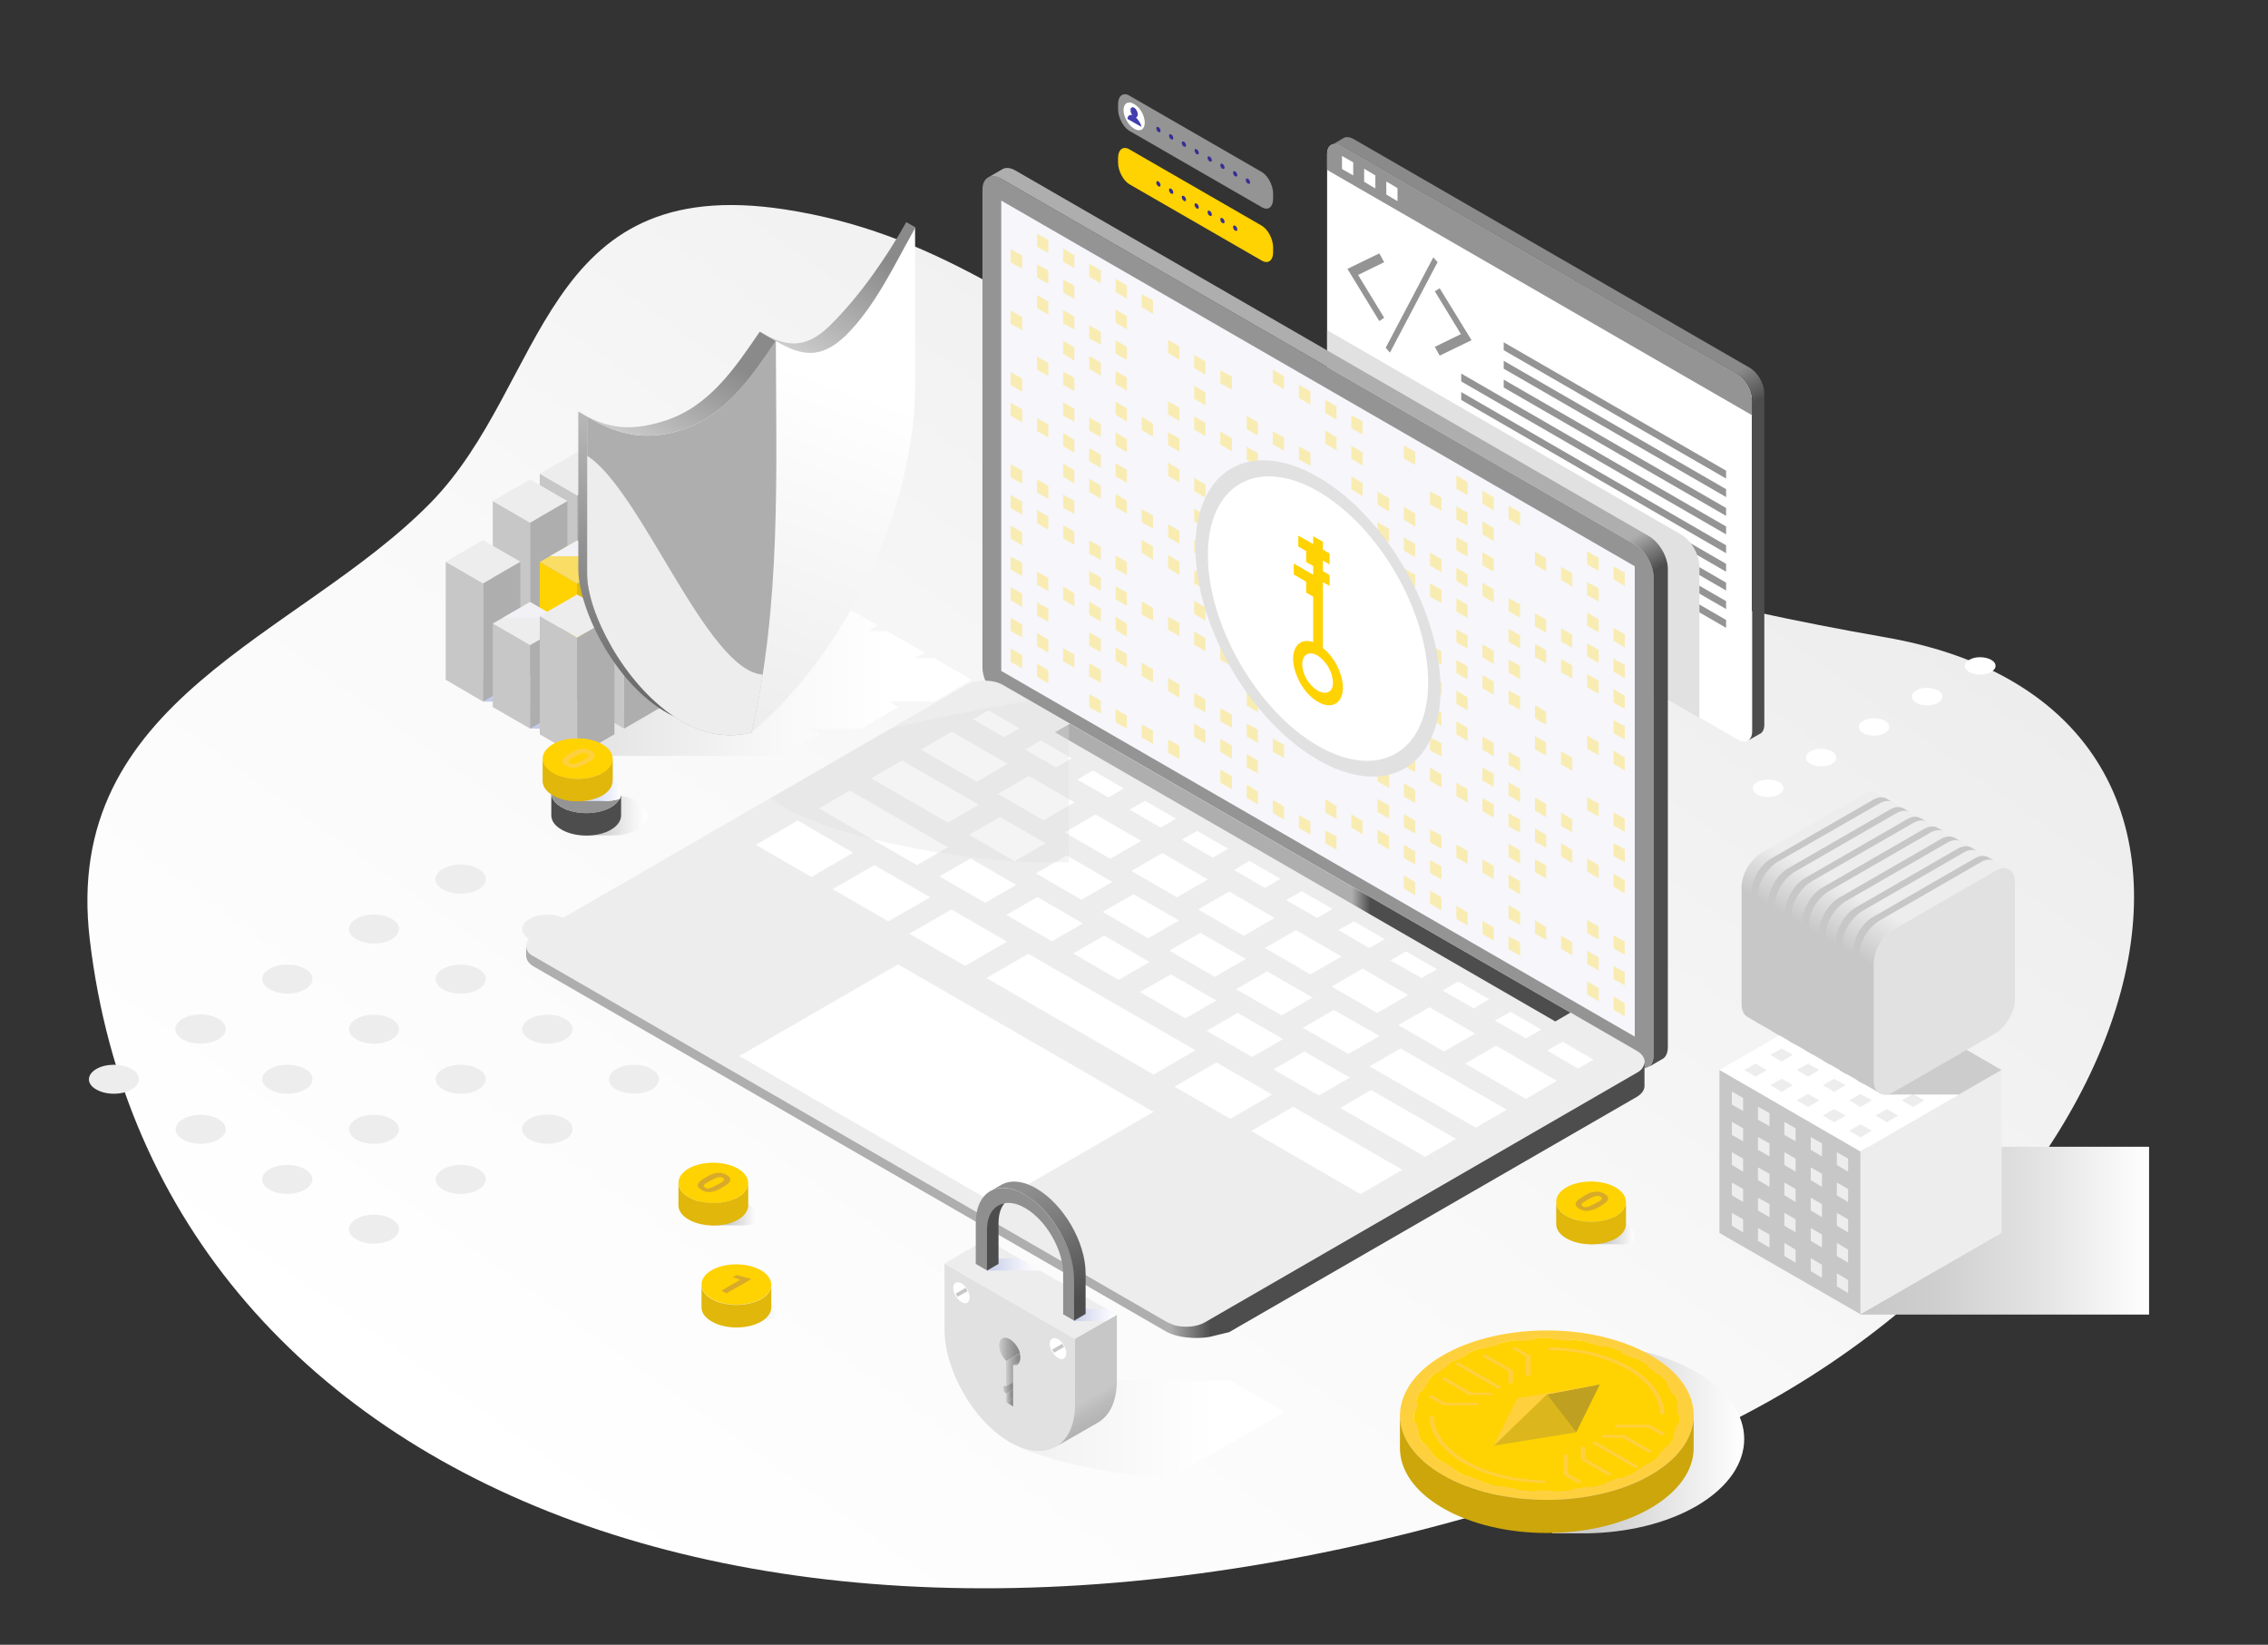 <?xml version="1.0" encoding="utf-8"?>
<!-- Generator: Adobe Illustrator 24.2.1, SVG Export Plug-In . SVG Version: 6.00 Build 0)  -->
<svg version="1.1" id="Capa_1" xmlns="http://www.w3.org/2000/svg" xmlns:xlink="http://www.w3.org/1999/xlink" x="0px" y="0px"
	 viewBox="0 0 747.5 542" style="enable-background:new 0 0 747.5 542;" xml:space="preserve">
<rect x="0" y="0" width="747.5" height="542" fill="#333333" stroke="none"/>
<style type="text/css">
	.st0{fill:url(#SVGID_1_);}
	.st1{fill:#EDEDED;}
	.st2{fill:#FFFFFF;}
	.st3{fill:url(#SVGID_2_);}
	.st4{fill:#C4CAE8;}
	.st5{fill:#C7C7C7;}
	.st6{fill:#AEAEAE;}
	.st7{fill:#FFD201;}
	.st8{fill:#E0B917;}
	.st9{fill:#F9DD64;}
	.st10{fill:#F1F1F6;}
	.st11{fill:url(#SVGID_3_);}
	.st12{fill:#4D4D4D;}
	.st13{fill:#949494;}
	.st14{fill:url(#SVGID_4_);}
	.st15{fill:#E0B70A;}
	.st16{fill:#FFD03E;}
	.st17{fill:url(#SVGID_5_);}
	.st18{fill:url(#SVGID_6_);}
	.st19{fill:#CCA60A;}
	.st20{fill:#DBB71D;}
	.st21{fill:#BFA021;}
	.st22{fill:url(#SVGID_7_);}
	.st23{fill:url(#SVGID_8_);}
	.st24{fill:url(#SVGID_9_);}
	.st25{fill:url(#SVGID_10_);}
	.st26{fill:url(#SVGID_11_);}
	.st27{fill:#E1E1E1;}
	.st28{fill:url(#SVGID_12_);}
	.st29{fill:#F6F6FB;}
	.st30{fill:url(#SVGID_13_);}
	.st31{fill:url(#SVGID_14_);}
	.st32{opacity:0.34;fill:#E1E1E1;}
	.st33{opacity:0.29;}
	.st34{fill:url(#SVGID_15_);}
	.st35{fill:#CCCCCC;}
	.st36{fill:url(#SVGID_16_);}
	.st37{fill:#423EAF;}
	.st38{fill:#362E93;}
	.st39{fill:url(#SVGID_17_);}
	.st40{fill:url(#SVGID_18_);}
	.st41{fill:url(#SVGID_19_);}
	.st42{fill:url(#SVGID_20_);}
	.st43{fill:#8F8F8F;}
	.st44{fill:#6B67E9;}
	.st45{fill:url(#SVGID_21_);}
	.st46{fill:url(#SVGID_22_);}
	.st47{fill:url(#SVGID_23_);}
	.st48{fill:url(#SVGID_24_);}
	.st49{fill:url(#SVGID_25_);}
	.st50{fill:url(#SVGID_26_);}
	.st51{fill:url(#SVGID_27_);}
	.st52{fill:url(#SVGID_28_);}
	.st53{fill:#D8AA2A;}
	.st54{fill:url(#SVGID_29_);}
	.st55{fill:url(#SVGID_30_);}
</style>
<g>
	<linearGradient id="SVGID_1_" gradientUnits="userSpaceOnUse" x1="207.09" y1="525.426" x2="505.218" y2="110.64">
		<stop  offset="0" style="stop-color:#FFFFFF"/>
		<stop  offset="0.49" style="stop-color:#F9F9F9"/>
		<stop  offset="1" style="stop-color:#EDEDED"/>
	</linearGradient>
	<path class="st0" d="M539.2,482c166.8-61.6,227.6-246.7,82.1-272c-239.1-41.7-265.1-126-362.7-141c-80.5-12.3-78.3,57.4-116.6,96.6
		C98.3,210.2,20.1,230.3,29.6,309.7C51.8,496.9,274,579.9,539.2,482z"/>
	<g>
		<g>
			<ellipse class="st1" cx="151.8" cy="289.7" rx="8.3" ry="4.8"/>
			<path class="st1" d="M174.6,309.5c3.2,1.9,8.5,1.9,11.7,0c3.2-1.9,3.2-4.9,0-6.7c-3.2-1.9-8.5-1.9-11.7,0
				C171.3,304.6,171.3,307.7,174.6,309.5z"/>
			<path class="st1" d="M203.1,326c3.2,1.9,8.5,1.9,11.7,0c3.2-1.9,3.2-4.9,0-6.7c-3.2-1.9-8.5-1.9-11.7,0
				C199.9,321.1,199.9,324.2,203.1,326z"/>
			<path class="st1" d="M243.4,335.8c-3.2-1.9-8.5-1.9-11.7,0c-3.2,1.9-3.2,4.9,0,6.7c3.2,1.9,8.5,1.9,11.7,0
				C246.6,340.6,246.6,337.6,243.4,335.8z"/>
			<path class="st1" d="M117.4,309.5c3.2,1.9,8.5,1.9,11.7,0c3.2-1.9,3.2-4.9,0-6.7c-3.2-1.9-8.5-1.9-11.7,0
				C114.2,304.6,114.2,307.7,117.4,309.5z"/>
			<path class="st1" d="M146,326c3.2,1.9,8.5,1.9,11.7,0c3.2-1.9,3.2-4.9,0-6.7c-3.2-1.9-8.5-1.9-11.7,0
				C142.8,321.1,142.8,324.2,146,326z"/>
			<path class="st1" d="M174.6,342.5c3.2,1.9,8.5,1.9,11.7,0c3.2-1.9,3.2-4.9,0-6.7c-3.2-1.9-8.5-1.9-11.7,0
				C171.3,337.6,171.3,340.6,174.6,342.5z"/>
			<path class="st1" d="M214.8,352.3c-3.2-1.9-8.5-1.9-11.7,0c-3.2,1.9-3.2,4.9,0,6.7s8.5,1.9,11.7,0
				C218,357.1,218,354.1,214.8,352.3z"/>
			<path class="st1" d="M88.9,326c3.2,1.9,8.5,1.9,11.7,0c3.2-1.9,3.2-4.9,0-6.7c-3.2-1.9-8.5-1.9-11.7,0
				C85.6,321.1,85.6,324.2,88.9,326z"/>
			<path class="st1" d="M117.4,342.5c3.2,1.9,8.5,1.9,11.7,0c3.2-1.9,3.2-4.9,0-6.7c-3.2-1.9-8.5-1.9-11.7,0
				C114.2,337.6,114.2,340.6,117.4,342.5z"/>
			<path class="st1" d="M146,359c3.2,1.9,8.5,1.9,11.7,0s3.2-4.9,0-6.7c-3.2-1.9-8.5-1.9-11.7,0C142.8,354.1,142.8,357.1,146,359z"
				/>
			<ellipse class="st1" cx="180.4" cy="372.1" rx="8.3" ry="4.8"/>
			<ellipse class="st1" cx="66.1" cy="339.1" rx="8.3" ry="4.8"/>
			<path class="st1" d="M88.9,359c3.2,1.9,8.5,1.9,11.7,0c3.2-1.9,3.2-4.9,0-6.7c-3.2-1.9-8.5-1.9-11.7,0
				C85.6,354.1,85.6,357.1,88.9,359z"/>
			<path class="st1" d="M117.4,375.5c3.2,1.9,8.5,1.9,11.7,0c3.2-1.9,3.2-4.9,0-6.7c-3.2-1.9-8.5-1.9-11.7,0
				C114.2,370.6,114.2,373.6,117.4,375.5z"/>
			<path class="st1" d="M157.7,385.3c-3.2-1.9-8.5-1.9-11.7,0c-3.2,1.9-3.2,4.9,0,6.7c3.2,1.9,8.5,1.9,11.7,0
				C160.9,390.1,160.9,387.1,157.7,385.3z"/>
			<path class="st1" d="M43.4,352.3c-3.2-1.9-8.5-1.9-11.7,0c-3.2,1.9-3.2,4.9,0,6.7c3.2,1.9,8.5,1.9,11.7,0
				C46.6,357.1,46.6,354.1,43.4,352.3z"/>
			<path class="st1" d="M72,368.8c-3.2-1.9-8.5-1.9-11.7,0c-3.2,1.9-3.2,4.9,0,6.7c3.2,1.9,8.5,1.9,11.7,0
				C75.2,373.6,75.2,370.6,72,368.8z"/>
			<path class="st1" d="M100.5,385.3c-3.2-1.9-8.5-1.9-11.7,0c-3.2,1.9-3.2,4.9,0,6.7c3.2,1.9,8.5,1.9,11.7,0
				C103.8,390.1,103.8,387.1,100.5,385.3z"/>
			<path class="st1" d="M129.1,401.7c-3.2-1.9-8.5-1.9-11.7,0c-3.2,1.9-3.2,4.9,0,6.7c3.2,1.9,8.5,1.9,11.7,0
				C132.3,406.6,132.3,403.6,129.1,401.7z"/>
		</g>
		<g>
			<path class="st2" d="M656.2,217.4c-2-1.1-5.2-1.1-7.1,0c-2,1.1-2,3,0,4.1c2,1.1,5.2,1.1,7.1,0
				C658.2,220.3,658.2,218.5,656.2,217.4z"/>
			<path class="st2" d="M638.7,227.5c-2-1.1-5.2-1.1-7.1,0c-2,1.1-2,3,0,4.1c2,1.1,5.2,1.1,7.1,0
				C640.7,230.4,640.7,228.6,638.7,227.5z"/>
			<path class="st2" d="M621.2,237.5c-2-1.1-5.2-1.1-7.1,0c-2,1.1-2,3,0,4.1c2,1.1,5.2,1.1,7.1,0S623.2,238.7,621.2,237.5z"/>
			<path class="st2" d="M603.8,247.6c-2-1.1-5.2-1.1-7.1,0c-2,1.1-2,3,0,4.1c2,1.1,5.2,1.1,7.1,0
				C605.7,250.6,605.7,248.8,603.8,247.6z"/>
			<path class="st2" d="M586.3,257.7c-2-1.1-5.2-1.1-7.1,0c-2,1.1-2,3,0,4.1c2,1.1,5.2,1.1,7.1,0
				C588.3,260.7,588.3,258.9,586.3,257.7z"/>
		</g>
		<g>
			<linearGradient id="SVGID_2_" gradientUnits="userSpaceOnUse" x1="190.197" y1="224.044" x2="320.187" y2="224.044">
				<stop  offset="0" style="stop-color:#E1E1E1"/>
				<stop  offset="9.343934e-02" style="stop-color:#E6E6E6"/>
				<stop  offset="0.5" style="stop-color:#F8F8F8"/>
				<stop  offset="0.79" style="stop-color:#FFFFFF"/>
			</linearGradient>
			<polygon class="st3" points="320.2,224 307.9,216.9 301.5,216.9 304.7,215.1 292.4,208 285.9,208 289.2,206.1 276.8,199 
				190.2,199 202.5,206.1 190.2,213.2 214.8,213.2 218,215.1 205.7,222.2 230.3,222.2 233.5,224 230.3,225.9 205.7,225.9 218,233 
				214.8,234.9 190.2,234.9 202.5,242 190.2,249.1 257.7,249.1 270,242 266.8,240.1 283.8,240.1 283.8,240.1 283.8,240.1 
				283.8,240.1 296.1,233 292.9,231.2 307.9,231.2 			"/>
			<rect x="174.7" y="232.4" class="st4" width="12.3" height="7.7"/>
			<rect x="159.2" y="223.5" class="st4" width="12.3" height="7.7"/>
			<g>
				<polygon class="st5" points="190.2,213.2 177.9,206.1 177.9,156.1 190.2,163.2 				"/>
				<polygon class="st6" points="190.2,213.2 202.5,206.1 202.5,156.1 190.2,163.2 				"/>
				<polygon class="st1" points="190.2,163.2 177.9,156.1 190.2,149 202.5,156.1 				"/>
			</g>
			<g>
				<polygon class="st5" points="205.7,222.2 193.4,215.1 193.4,165.1 205.7,172.2 				"/>
				<polygon class="st6" points="205.7,222.2 218,215.1 218,165.1 205.7,172.2 				"/>
				<polygon class="st1" points="205.7,172.2 193.4,165.1 205.7,158 218,165.1 				"/>
			</g>
			<g>
				<polygon class="st5" points="221.2,231.2 208.9,224 208.9,174 221.2,181.1 				"/>
				<polygon class="st6" points="221.2,231.2 233.5,224 233.5,174 221.2,181.1 				"/>
				<polygon class="st1" points="221.2,181.1 208.9,174 221.2,166.9 233.5,174 				"/>
			</g>
			<g>
				<polygon class="st5" points="174.7,222.2 162.4,215.1 162.4,165.1 174.7,172.2 				"/>
				<polygon class="st6" points="174.7,222.2 187,215.1 187,165.1 174.7,172.2 				"/>
				<polygon class="st1" points="174.7,172.2 162.4,165.1 174.7,158 187,165.1 				"/>
			</g>
			<g>
				<polygon class="st7" points="190.2,231.2 177.9,224 177.9,185.2 190.2,192.3 				"/>
				<polygon class="st8" points="190.2,231.2 202.5,224 202.5,185.2 190.2,192.3 				"/>
				<polygon class="st9" points="190.2,192.3 177.9,185.2 190.2,178.1 202.5,185.2 				"/>
				<polygon class="st10" points="181.2,183.3 199.2,183.3 190.2,178.1 				"/>
			</g>
			<g>
				<polygon class="st5" points="205.7,240.1 193.4,233 193.4,187.9 205.7,195 				"/>
				<polygon class="st6" points="205.7,240.1 218,233 218,187.9 205.7,195 				"/>
				<polygon class="st1" points="205.7,195 193.4,187.9 205.7,180.8 218,187.9 				"/>
			</g>
			<g>
				<polygon class="st5" points="159.2,231.2 146.9,224 146.9,185.1 159.2,192.2 				"/>
				<polygon class="st6" points="159.2,231.2 171.5,224 171.5,185.1 159.2,192.2 				"/>
				<polygon class="st1" points="159.2,192.2 146.9,185.1 159.2,178 171.5,185.1 				"/>
			</g>
			<g>
				<polygon class="st5" points="174.7,240.1 162.4,233 162.4,205.5 174.7,212.6 				"/>
				<polygon class="st6" points="174.7,240.1 187,233 187,205.5 174.7,212.6 				"/>
				<polygon class="st1" points="174.7,212.6 162.4,205.5 174.7,198.4 187,205.5 				"/>
				<polygon class="st10" points="165.7,203.6 183.7,203.6 174.7,198.4 				"/>
			</g>
			<polygon class="st5" points="190.2,249.1 177.9,242 177.9,203 190.2,210.1 			"/>
			<polygon class="st6" points="190.2,249.1 202.5,242 202.5,203 190.2,210.1 			"/>
			<polygon class="st1" points="190.2,210.1 177.9,203 190.2,195.9 202.5,203 			"/>
		</g>
		<g>
			
				<linearGradient id="SVGID_3_" gradientUnits="userSpaceOnUse" x1="-288.463" y1="268.708" x2="-261.849" y2="268.708" gradientTransform="matrix(1 0 0 1 475.166 0)">
				<stop  offset="0.426" style="stop-color:#CCCCCC"/>
				<stop  offset="0.526" style="stop-color:#D7D7D7"/>
				<stop  offset="0.827" style="stop-color:#F4F4F4"/>
				<stop  offset="1" style="stop-color:#FFFFFF"/>
			</linearGradient>
			<path class="st11" d="M209.9,264c-2.4-1.4-5.6-2-8.7-1.9h-8.5v0.8c-0.9,0.3-1.8,0.7-2.6,1.1c-4.5,2.6-4.4,6.8,0.1,9.4
				c0.8,0.4,1.6,0.8,2.5,1.1v0.8h9.5c2.8,0,5.6-0.7,7.8-1.9C214.5,270.8,214.4,266.6,209.9,264z"/>
			<g>
				<path class="st12" d="M185.1,273.4c-2.3-1.3-3.4-3-3.4-4.7l0-7.4c0,1.7,1.1,3.4,3.4,4.7c4.5,2.6,11.8,2.6,16.3,0
					c2.2-1.3,3.3-3,3.3-4.7l0,7.4c0,1.7-1.1,3.4-3.3,4.7C196.9,276,189.6,276,185.1,273.4z"/>
				<path class="st13" d="M185.1,266c-4.5-2.6-4.5-6.8-0.1-9.4c4.5-2.6,11.8-2.6,16.3,0c4.5,2.6,4.5,6.8,0.1,9.4
					C196.9,268.6,189.6,268.6,185.1,266z"/>
			</g>
		</g>
		<g>
			<linearGradient id="SVGID_4_" gradientUnits="userSpaceOnUse" x1="183.905" y1="259.321" x2="204.711" y2="259.321">
				<stop  offset="0.426" style="stop-color:#D1D7F3"/>
				<stop  offset="0.593" style="stop-color:#D9DEF5"/>
				<stop  offset="0.853" style="stop-color:#EFF1FB"/>
				<stop  offset="1" style="stop-color:#FFFFFF"/>
			</linearGradient>
			<path class="st14" d="M199.4,264c1.6,0,3.3-0.3,4.8-0.7c1.3-2.3,0.4-5-2.8-6.8c-4.5-2.6-11.8-2.6-16.3,0
				c-0.4,0.3-0.8,0.5-1.2,0.8c0,1.7,1.1,3.4,3.4,4.7c0.8,0.4,1.6,0.8,2.5,1.1v0.8H199.4z"/>
			<g>
				<path class="st15" d="M182.3,262.1c-2.3-1.3-3.4-3-3.4-4.7l0-7.4c0,1.7,1.1,3.4,3.4,4.7c4.5,2.6,11.8,2.6,16.3,0
					c2.2-1.3,3.3-3,3.3-4.7l0,7.4c0,1.7-1.1,3.4-3.3,4.7C194.1,264.7,186.8,264.7,182.3,262.1z"/>
				<path class="st7" d="M182.3,254.7c-4.5-2.6-4.5-6.8-0.1-9.4c4.5-2.6,11.8-2.6,16.3,0c4.5,2.6,4.5,6.8,0.1,9.4
					C194.1,257.3,186.8,257.3,182.3,254.7z"/>
			</g>
			<path class="st16" d="M192.7,251.9c-1.1,0.6-2.2,1-3.3,1.1c-1.1,0.1-2-0.1-2.9-0.7c-0.9-0.5-1.3-1.1-1.2-1.7
				c0.1-0.6,0.7-1.2,1.8-1.9l1.5-0.9c1.1-0.7,2.2-1,3.3-1.1c1.1-0.1,2,0.2,2.9,0.7c0.9,0.5,1.3,1.1,1.2,1.7
				c-0.1,0.6-0.7,1.2-1.8,1.9L192.7,251.9z M192.8,250.1c0.7-0.4,1.1-0.7,1.2-1c0.1-0.3,0-0.5-0.4-0.8c-0.4-0.2-0.8-0.3-1.3-0.2
				c-0.5,0.1-1,0.3-1.7,0.6l-2,1.1c-0.7,0.4-1.1,0.7-1.2,1c-0.1,0.3,0,0.5,0.4,0.8c0.4,0.2,0.8,0.3,1.3,0.2c0.5-0.1,1-0.3,1.7-0.7
				L192.8,250.1z"/>
		</g>
		<g>
			<linearGradient id="SVGID_5_" gradientUnits="userSpaceOnUse" x1="183.905" y1="259.321" x2="204.711" y2="259.321">
				<stop  offset="0.426" style="stop-color:#D1D7F3"/>
				<stop  offset="0.593" style="stop-color:#D9DEF5"/>
				<stop  offset="0.853" style="stop-color:#EFF1FB"/>
				<stop  offset="1" style="stop-color:#FFFFFF"/>
			</linearGradient>
			<path class="st17" d="M199.4,264c1.6,0,3.3-0.3,4.8-0.7c1.3-2.3,0.4-5-2.8-6.8c-4.5-2.6-11.8-2.6-16.3,0
				c-0.4,0.3-0.8,0.5-1.2,0.8c0,1.7,1.1,3.4,3.4,4.7c0.8,0.4,1.6,0.8,2.5,1.1v0.8H199.4z"/>
			<g>
				<path class="st15" d="M182.3,262.1c-2.3-1.3-3.4-3-3.4-4.7l0-7.4c0,1.7,1.1,3.4,3.4,4.7c4.5,2.6,11.8,2.6,16.3,0
					c2.2-1.3,3.3-3,3.3-4.7l0,7.4c0,1.7-1.1,3.4-3.3,4.7C194.1,264.7,186.8,264.7,182.3,262.1z"/>
				<path class="st7" d="M182.3,254.7c-4.5-2.6-4.5-6.8-0.1-9.4c4.5-2.6,11.8-2.6,16.3,0c4.5,2.6,4.5,6.8,0.1,9.4
					C194.1,257.3,186.8,257.3,182.3,254.7z"/>
			</g>
			<path class="st16" d="M192.7,251.9c-1.1,0.6-2.2,1-3.3,1.1c-1.1,0.1-2-0.1-2.9-0.7c-0.9-0.5-1.3-1.1-1.2-1.7
				c0.1-0.6,0.7-1.2,1.8-1.9l1.5-0.9c1.1-0.7,2.2-1,3.3-1.1c1.1-0.1,2,0.2,2.9,0.7c0.9,0.5,1.3,1.1,1.2,1.7
				c-0.1,0.6-0.7,1.2-1.8,1.9L192.7,251.9z M192.8,250.1c0.7-0.4,1.1-0.7,1.2-1c0.1-0.3,0-0.5-0.4-0.8c-0.4-0.2-0.8-0.3-1.3-0.2
				c-0.5,0.1-1,0.3-1.7,0.6l-2,1.1c-0.7,0.4-1.1,0.7-1.2,1c-0.1,0.3,0,0.5,0.4,0.8c0.4,0.2,0.8,0.3,1.3,0.2c0.5-0.1,1-0.3,1.7-0.7
				L192.8,250.1z"/>
		</g>
		<linearGradient id="SVGID_6_" gradientUnits="userSpaceOnUse" x1="483.832" y1="474.073" x2="574.856" y2="474.073">
			<stop  offset="0.453" style="stop-color:#CCCCCC"/>
			<stop  offset="1" style="stop-color:#FFFFFF"/>
		</linearGradient>
		<path class="st18" d="M559,452.1c-11.2-6.5-26.2-9.5-40.8-9h-6.6v3.8c-4.4,1.4-8.5,3.1-12.2,5.3c-20.9,12.2-20.8,31.9,0.3,44
			c3.6,2.1,7.7,3.8,11.9,5.2v3.9h11.2c13.3-0.2,26.4-3.2,36.5-9.1C580.2,483.9,580,464.2,559,452.1z"/>
		<g>
			<g>
				<path class="st16" d="M544,446.6c-18.9-10.9-49.5-10.9-68.4,0c-9.4,5.4-14.1,12.6-14.2,19.7c0,7.2,4.7,14.3,14.2,19.8
					c18.9,10.9,49.5,10.9,68.4,0c9.4-5.5,14.2-12.6,14.2-19.8C558.2,459.2,553.5,452,544,446.6z M478.8,484.2
					c-17.1-9.9-17.1-25.9,0-35.8c17.1-9.9,44.9-9.9,62,0c17.1,9.9,17.1,25.9,0,35.8C523.7,494.1,495.9,494.1,478.8,484.2z"/>
				<path class="st7" d="M478.8,448.4c17.1-9.9,44.9-9.9,62,0c17.1,9.9,17.1,25.9,0,35.8c-17.1,9.9-44.9,9.9-62,0
					C461.7,474.3,461.7,458.3,478.8,448.4z"/>
				<g>
					<path class="st16" d="M482.4,482.2c-7-4-11-9.4-11.3-15.1c0-0.2,0.3-0.4,0.7-0.5c0.4,0,0.8,0.2,0.8,0.4
						c0.3,5.5,4.2,10.7,10.9,14.5c6.7,3.9,15.7,6.1,25.2,6.3c0.4,0,0.7,0.2,0.7,0.5c0,0.2-0.4,0.4-0.8,0.4
						C498.7,488.5,489.4,486.2,482.4,482.2z"/>
					<path class="st16" d="M547.3,466c-0.1-0.1-0.2-0.2-0.2-0.3c-0.3-5.5-4.2-10.7-10.9-14.5c-6.7-3.9-15.7-6.1-25.2-6.3
						c-0.4,0-0.7-0.2-0.7-0.5c0-0.2,0.4-0.4,0.8-0.4c9.9,0.2,19.2,2.5,26.2,6.5c7,4,11,9.4,11.3,15.1c0,0.2-0.3,0.4-0.7,0.5
						C547.6,466.1,547.4,466,547.3,466z"/>
					<path class="st16" d="M538.6,483.6l-13.5-7.8c-0.3-0.2-0.3-0.5,0-0.6c0.3-0.2,0.8-0.2,1.1,0l13.5,7.8c0.3,0.2,0.3,0.4,0,0.6
						C539.4,483.8,538.9,483.8,538.6,483.6z"/>
					<path class="st16" d="M528,473.6c-0.1-0.1-0.2-0.2-0.2-0.3c0-0.2,0.3-0.4,0.8-0.4h6.8l8.8,5.1c0.3,0.2,0.3,0.4,0,0.6
						c-0.3,0.2-0.8,0.2-1.1,0l-8.3-4.8h-6.2C528.3,473.7,528.1,473.7,528,473.6z"/>
					<path class="st16" d="M532.3,470.2c-0.1-0.1-0.2-0.2-0.2-0.3c0-0.2,0.3-0.4,0.8-0.4h10.9l4.7,2.7c0.3,0.2,0.3,0.4,0,0.6
						c-0.3,0.2-0.8,0.2-1.1,0l-4.2-2.4h-10.3C532.7,470.3,532.5,470.3,532.3,470.2z"/>
					<path class="st16" d="M529.8,486.1l-8.8-5.1v-3.9c0-0.2,0.3-0.4,0.8-0.4c0.4,0,0.8,0.2,0.8,0.4v3.6l8.3,4.8
						c0.3,0.2,0.3,0.4,0,0.6C530.6,486.3,530.1,486.3,529.8,486.1z"/>
					<path class="st16" d="M519.9,488.7l-4.7-2.7v-6.3c0-0.2,0.3-0.4,0.8-0.4c0.4,0,0.8,0.2,0.8,0.4v5.9l4.2,2.4
						c0.3,0.2,0.3,0.4,0,0.6C520.7,488.8,520.2,488.8,519.9,488.7z"/>
					<path class="st16" d="M493.4,457.5l-13.5-7.8c-0.3-0.2-0.3-0.4,0-0.6c0.3-0.2,0.8-0.2,1.1,0l13.5,7.8c0.3,0.2,0.3,0.4,0,0.6
						C494.1,457.6,493.7,457.6,493.4,457.5z"/>
					<path class="st16" d="M497.3,455.8c-0.1-0.1-0.2-0.2-0.2-0.3v-3.6l-8.3-4.8c-0.3-0.2-0.3-0.4,0-0.6c0.3-0.2,0.8-0.2,1.1,0
						l8.8,5.1v3.9c0,0.2-0.3,0.4-0.8,0.4C497.6,456,497.4,455.9,497.3,455.8z"/>
					<path class="st16" d="M503.1,453.3c-0.1-0.1-0.2-0.2-0.2-0.3v-5.9l-4.2-2.4c-0.3-0.2-0.3-0.4,0-0.6c0.3-0.2,0.8-0.2,1.1,0
						l4.7,2.7v6.3c0,0.2-0.3,0.4-0.8,0.4C503.4,453.4,503.2,453.4,503.1,453.3z"/>
					<path class="st16" d="M484.3,459.8l-8.8-5.1c-0.3-0.2-0.3-0.4,0-0.6c0.3-0.2,0.8-0.2,1.1,0l8.3,4.8h6.2c0.4,0,0.8,0.2,0.8,0.4
						c0,0.2-0.3,0.4-0.8,0.4H484.3z"/>
					<path class="st16" d="M475.8,463.2l-4.7-2.7c-0.3-0.2-0.3-0.4,0-0.6c0.3-0.2,0.8-0.2,1.1,0l4.2,2.4h10.3c0.4,0,0.8,0.2,0.8,0.4
						c0,0.2-0.3,0.4-0.8,0.4H475.8z"/>
				</g>
				<g>
					<path class="st16" d="M478.4,484.6l-0.2-0.1c-1.4-0.8-2.7-1.7-3.9-2.6l1.2-0.5c1.2,0.9,2.4,1.7,3.8,2.5l0.2,0.1L478.4,484.6z
						 M483.1,487l0.9-0.7c1.6,0.7,3.3,1.3,5,1.9l-0.7,0.8C486.5,488.3,484.7,487.7,483.1,487z M471,479c-1-1-1.9-2.1-2.7-3.2
						l1.4-0.3c0.7,1.1,1.6,2.1,2.6,3.1L471,479z M493.9,490.4l0.5-0.8c1.9,0.4,3.8,0.7,5.7,1l-0.3,0.9
						C497.8,491.2,495.8,490.8,493.9,490.4z M466.4,472.4c-0.5-1.2-0.8-2.3-1-3.5l1.5-0.1c0.2,1.1,0.5,2.3,1,3.4L466.4,472.4z
						 M505.9,492l0.1-0.9c2,0.1,4,0.1,6,0.1l0.1,0.9C510,492.1,507.9,492.1,505.9,492z M465.2,465.3c0.1-1.2,0.3-2.4,0.7-3.5
						l1.5,0.2c-0.3,1.1-0.6,2.3-0.6,3.4L465.2,465.3z M518.2,491.6l-0.3-0.9c2-0.2,3.9-0.5,5.8-0.9l0.5,0.8
						C522.2,491.1,520.2,491.4,518.2,491.6z M467.4,458.3c0.6-1.1,1.4-2.2,2.3-3.3l1.4,0.4c-0.9,1-1.6,2.1-2.2,3.2L467.4,458.3z
						 M529.8,489.3l-0.7-0.8c1.8-0.5,3.5-1.1,5.1-1.8l0.9,0.7C533.5,488.2,531.7,488.8,529.8,489.3z M472.8,451.9
						c1.1-1,2.4-1.9,3.8-2.8l1.1,0.6c-1.3,0.9-2.6,1.8-3.7,2.7L472.8,451.9z M540,485.3l-1-0.6c0.4-0.2,0.9-0.5,1.3-0.7
						c1-0.6,1.9-1.2,2.8-1.8l1.2,0.6c-0.9,0.6-1.9,1.2-2.9,1.8C540.9,484.8,540.4,485.1,540,485.3z M479.3,448.7l-1.1-0.6
						c1.5-0.8,3-1.6,4.6-2.3l0.9,0.7C482.3,447.2,480.8,447.9,479.3,448.7z M546.5,479.4c1-1,2-2,2.8-3l1.4,0.4
						c-0.8,1.1-1.8,2.2-2.9,3.2L546.5,479.4z M488.8,444.6l-0.7-0.8c1.8-0.6,3.7-1.1,5.6-1.5l0.5,0.8
						C492.4,443.6,490.6,444,488.8,444.6z M551.3,473.1c0.5-1.1,0.9-2.2,1.2-3.4l1.5,0.1c-0.3,1.2-0.7,2.3-1.3,3.5L551.3,473.1z
						 M499.9,442.1l-0.3-0.9c2-0.3,4-0.5,6.1-0.6l0.1,0.9C503.8,441.7,501.8,441.9,499.9,442.1z M552.9,466.3c0-1.1-0.1-2.3-0.4-3.4
						l1.5-0.1c0.3,1.2,0.4,2.4,0.4,3.6L552.9,466.3z M511.8,441.5l0.1-0.9c2.1,0.1,4.1,0.2,6.1,0.4l-0.3,0.9
						C515.7,441.7,513.7,441.5,511.8,441.5z M551.2,459.5c-0.5-1.1-1.2-2.2-2-3.2l1.4-0.4c0.8,1.1,1.5,2.2,2.1,3.4L551.2,459.5z
						 M523.4,442.7l0.5-0.8c1.9,0.4,3.9,0.8,5.7,1.4L529,444C527.2,443.5,525.3,443.1,523.4,442.7z M546.4,453.2
						c-1-1-2.2-1.9-3.5-2.8l1.2-0.6c1.3,0.9,2.5,1.9,3.6,2.9L546.4,453.2z M534.1,445.8l0.9-0.7c1.7,0.7,3.3,1.4,4.8,2.2l-1,0.6
						C537.3,447.2,535.7,446.4,534.1,445.8z"/>
				</g>
			</g>
			<path class="st19" d="M544,486.1c-18.9,10.9-49.5,10.9-68.4,0c-9.5-5.5-14.2-12.6-14.2-19.8v10.9c0,7.2,4.7,14.3,14.2,19.8
				c18.9,10.9,49.5,10.9,68.4,0c9.4-5.5,14.2-12.6,14.2-19.8c0,0,0,0,0-0.1h0v-10.8C558.2,473.5,553.5,480.6,544,486.1z"/>
		</g>
		<g>
			<polygon class="st20" points="509.8,459.5 492.3,476.4 519.5,472 			"/>
			<polygon class="st21" points="509.8,459.5 527.3,456.2 519.5,472 			"/>
			<polygon class="st16" points="527.3,456.2 500.1,460.7 509.8,459.5 			"/>
			<polygon class="st16" points="500.1,460.7 509.8,459.5 492.3,476.4 			"/>
		</g>
		<g>
			
				<linearGradient id="SVGID_7_" gradientUnits="userSpaceOnUse" x1="1766.645" y1="238.462" x2="1710.67" y2="87.515" gradientTransform="matrix(-1 0 0 1 2005.559 0)">
				<stop  offset="0" style="stop-color:#EDEDED"/>
				<stop  offset="0.741" style="stop-color:#FFFFFF"/>
			</linearGradient>
			<path class="st22" d="M278.7,110.5c9.8-9.6,16.2-23.6,22.9-35.6c0,17.3,0,34.6,0,51.9c0.1,40.7-22.9,88.5-53.9,114.6
				c9.9-42,8.1-86.1,8-129C263.8,117,270.2,118.8,278.7,110.5z"/>
			<path class="st6" d="M224.6,141.7c14.5-4.7,23-17.4,31.1-29.3l0,0c0.1,42.9,1.8,86.9-8,129h0c-29,7.5-54.2-34.2-54.2-52.2
				c0-17.3,0-34.6,0-51.9C201.5,142,211.1,146.1,224.6,141.7z"/>
			<path class="st1" d="M193.5,150.2c17.8,11.2,39.5,71,57.9,72.1c-1,6.4-2.2,12.8-3.7,19.1h0c-29,7.5-54.2-34.2-54.2-52.2
				C193.5,187.2,193.5,152.2,193.5,150.2z"/>
			
				<linearGradient id="SVGID_8_" gradientUnits="userSpaceOnUse" x1="1715.518" y1="68.224" x2="1743.229" y2="116.221" gradientTransform="matrix(-1 0 0 1 2005.559 0)">
				<stop  offset="0.259" style="stop-color:#8A8A8A"/>
				<stop  offset="0.735" style="stop-color:#B3B3B3"/>
				<stop  offset="1" style="stop-color:#CCCCCC"/>
			</linearGradient>
			<path class="st23" d="M255.7,112.4l-5.3-3.1c8,4.6,14.5,6.4,23-1.9c9.8-9.6,18.6-22.3,25.3-34.2l3,1.7c-6.7,12-13.2,26-22.9,35.6
				C270.2,118.8,263.8,117,255.7,112.4z"/>
			
				<linearGradient id="SVGID_9_" gradientUnits="userSpaceOnUse" x1="1769.268" y1="101.187" x2="1795.612" y2="146.818" gradientTransform="matrix(-1 0 0 1 2005.559 0)">
				<stop  offset="0.259" style="stop-color:#8A8A8A"/>
				<stop  offset="0.735" style="stop-color:#B3B3B3"/>
				<stop  offset="1" style="stop-color:#CCCCCC"/>
			</linearGradient>
			<path class="st24" d="M219.3,138.6c14.5-4.7,23-17.4,31.1-29.3l5.3,3.1c-8.1,11.9-16.6,24.6-31.1,29.3
				c-13.5,4.4-23.1,0.3-31.1-4.4l-3-1.7C198.6,140.2,205.8,143,219.3,138.6z"/>
			
				<linearGradient id="SVGID_10_" gradientUnits="userSpaceOnUse" x1="1799.268" y1="236.08" x2="1799.268" y2="135.605" gradientTransform="matrix(-1 0 0 1 2005.559 0)">
				<stop  offset="0" style="stop-color:#666666"/>
				<stop  offset="0.524" style="stop-color:#8F8F8F"/>
				<stop  offset="1" style="stop-color:#B8B8B8"/>
			</linearGradient>
			<path class="st25" d="M193.5,137.3c0,17.3,0,34.6,0,51.9c0,12.3,11.8,35.7,28.6,46.9c-18.7-9-31.5-35.1-31.5-48.6
				c0-17.3,0-34.6,0-51.9l0,0L193.5,137.3z"/>
		</g>
		<g>
			<path class="st2" d="M577.4,241c0,3-2.1,4.2-4.7,2.7l-130.6-75.4c-2.6-1.5-4.7-5.2-4.7-8.2V50.8c0-3,2.1-4.2,4.7-2.7l130.6,75.4
				c2.6,1.5,4.7,5.2,4.7,8.2V241z"/>
			<linearGradient id="SVGID_11_" gradientUnits="userSpaceOnUse" x1="475.101" y1="26.824" x2="594.407" y2="233.468">
				<stop  offset="0.551" style="stop-color:#8A8A8A"/>
				<stop  offset="0.593" style="stop-color:#575757"/>
				<stop  offset="0.6" style="stop-color:#4D4D4D"/>
			</linearGradient>
			<path class="st26" d="M576.7,121.2L446.1,45.8c-1.3-0.7-2.5-0.8-3.3-0.3l0,0l0,0c0,0,0,0,0,0l-3.9,2.3l0,0c0.9-0.5,2-0.4,3.3,0.3
				l130.6,75.4c2.6,1.5,4.7,5.2,4.7,8.2V241c0,1.4-0.5,2.5-1.3,3l3.7-2.1l0,0c1-0.4,1.6-1.5,1.6-3.1V129.4
				C581.4,126.4,579.3,122.7,576.7,121.2z"/>
			<path class="st13" d="M572.7,123.5L442.1,48.1c-2.6-1.5-4.7-0.3-4.7,2.7v5.2l140,80.8v-5.2C577.4,128.7,575.3,125,572.7,123.5z"
				/>
			<polygon class="st2" points="442.3,51.4 446,53.5 446,57.8 442.3,55.7 			"/>
			<polygon class="st2" points="449.6,55.6 453.3,57.8 453.3,62.1 449.6,59.9 			"/>
			<polygon class="st2" points="456.9,59.8 460.6,62 460.6,66.3 456.9,64.1 			"/>
		</g>
		<g>
			<polygon class="st13" points="568.9,157.7 495.6,115.4 495.6,112.8 568.9,155.1 			"/>
			<polygon class="st13" points="568.9,163.8 495.6,121.5 495.6,118.9 568.9,161.2 			"/>
			<polygon class="st13" points="568.9,170 495.6,127.7 495.6,125.1 568.9,167.4 			"/>
			<polygon class="st13" points="568.9,176.1 481.6,125.7 481.6,123.1 568.9,173.5 			"/>
			<polygon class="st13" points="568.9,182.3 481.6,131.8 481.6,129.2 568.9,179.7 			"/>
			<polygon class="st13" points="568.9,188.4 481.6,138 481.6,135.4 568.9,185.8 			"/>
			<polygon class="st13" points="568.9,194.6 481.6,144.1 481.6,141.5 568.9,192 			"/>
			<polygon class="st13" points="568.9,200.7 481.6,150.3 481.6,147.7 568.9,198.1 			"/>
			<polygon class="st13" points="568.9,206.9 481.6,156.4 481.6,153.8 568.9,204.3 			"/>
			<polygon class="st13" points="506.8,177.2 481.6,162.6 481.6,160 506.8,174.5 			"/>
		</g>
		<path class="st13" d="M473.8,86.4l-1.4-1.6l-15.7,29.8l1.4,1.6L473.8,86.4z M472.9,96l8.6,14.1l-8.6,4.2l1.6,2.9l10.5-5.1
			L474.5,95L472.9,96z M444.1,88.6l10.5,17.2l1.6-1.1l-8.6-14.1l8.6-4.2l-1.6-2.9L444.1,88.6z"/>
		<path class="st27" d="M554,176.1l-116.6-67.3v51.4c0,3,2.1,6.7,4.7,8.2l118,68.2v-49.7C560.2,182.9,557.4,178,554,176.1z"/>
		<g>
			<path class="st13" d="M545,347.6c0,3.9-2.8,5.6-6.2,3.6L330,230.7c-3.4-2-6.2-6.8-6.2-10.8V62.5c0-3.9,2.8-5.6,6.2-3.6
				l208.8,120.5c3.4,2,6.2,6.8,6.2,10.8V347.6z"/>
			<linearGradient id="SVGID_12_" gradientUnits="userSpaceOnUse" x1="382.428" y1="25.658" x2="563.77" y2="339.753">
				<stop  offset="0.576" style="stop-color:#AEAEAE"/>
				<stop  offset="0.612" style="stop-color:#4D4D4D"/>
			</linearGradient>
			<path class="st28" d="M543.5,176.7L334.7,56.2c-1.7-1-3.3-1.1-4.4-0.4v0l-4.5,2.6l0,0c1.1-0.5,2.6-0.4,4.2,0.5l208.8,120.5
				c3.4,2,6.2,6.8,6.2,10.8v157.5c0,2-0.7,3.3-1.8,4l0,0l4.5-2.6h0c1.3-0.6,2-2,2-4.1V187.5C549.7,183.5,546.9,178.7,543.5,176.7z"
				/>
			<polygon class="st29" points="538.8,341.6 330,221.1 330,66.1 538.8,186.6 			"/>
		</g>
		<g>
			<path class="st1" d="M397.2,435.7c-3.4,2-9,2-12.4,0L176,315.2c-3.4-2-3.4-5.2,0-7.2l142.3-82.2c3.4-2,9-2,12.4,0l208.8,120.5
				c3.4,2,3.4,5.2,0,7.2L397.2,435.7z"/>
			<g>
				<g>
					<polygon class="st2" points="330.9,242.9 320.7,237 325.8,234.1 336.1,240 					"/>
					<polygon class="st2" points="348.1,252.9 337.9,247 343,244 353.2,249.9 					"/>
					<polygon class="st2" points="365.3,262.8 355.1,256.9 360.2,253.9 370.4,259.8 					"/>
					<polygon class="st2" points="382.5,272.7 372.3,266.8 377.4,263.9 387.6,269.8 					"/>
					<polygon class="st2" points="399.7,282.6 389.5,276.7 394.6,273.8 404.8,279.7 					"/>
					<polygon class="st2" points="416.9,292.6 406.7,286.7 411.8,283.7 422,289.6 					"/>
					<polygon class="st2" points="434.1,302.5 423.9,296.6 429,293.7 439.2,299.5 					"/>
					<polygon class="st2" points="451.3,312.4 441.1,306.5 446.2,303.6 456.4,309.5 					"/>
					<polygon class="st2" points="468.5,322.3 458.3,316.5 463.4,313.5 473.6,319.4 					"/>
					<polygon class="st2" points="485.7,332.3 475.5,326.4 480.6,323.4 490.8,329.3 					"/>
					<polygon class="st2" points="502.9,342.2 492.7,336.3 497.8,333.4 508,339.3 					"/>
					<polygon class="st2" points="520.1,352.1 509.9,346.2 515,343.3 525.2,349.2 					"/>
				</g>
				<polygon class="st2" points="321.9,257.6 303.5,247 313.7,241.1 332.1,251.7 				"/>
				<polygon class="st2" points="312.4,271.1 287.1,256.5 297.3,250.6 322.6,265.2 				"/>
				<polygon class="st2" points="302.2,285.1 269.9,266.4 280.1,260.5 312.4,279.2 				"/>
				<polygon class="st2" points="267.4,289 249.1,278.4 262.9,270.4 281.2,281 				"/>
				<polygon class="st2" points="292.8,303.6 274.4,293 288.2,285.1 306.6,295.7 				"/>
				<polygon class="st2" points="318.1,318.3 299.7,307.7 313.6,299.7 331.9,310.3 				"/>
				<polygon class="st2" points="405.5,368.7 387.1,358.1 400.9,350.1 419.3,360.7 				"/>
				<polygon class="st2" points="448.4,393.5 412.4,372.7 426.2,364.7 462.2,385.5 				"/>
				<polygon class="st2" points="380.2,354.1 325.1,322.3 338.9,314.3 394,346.1 				"/>
				<polygon class="st2" points="343.9,270.3 328.9,261.6 339.1,255.7 354.1,264.4 				"/>
				<polygon class="st2" points="334.4,283.8 319.4,275.1 329.6,269.2 344.6,277.9 				"/>
				<polygon class="st2" points="324.7,297.5 309.6,288.8 319.9,282.9 334.9,291.6 				"/>
				<polygon class="st2" points="346.7,310.2 331.7,301.5 341.9,295.6 356.9,304.3 				"/>
				<polygon class="st2" points="368.7,322.9 353.7,314.2 363.9,308.3 378.9,317 				"/>
				<polygon class="st2" points="390.7,335.6 375.7,326.9 385.9,321.1 400.9,329.7 				"/>
				<polygon class="st2" points="412.7,348.3 397.7,339.7 407.9,333.8 422.9,342.4 				"/>
				<polygon class="st2" points="434.7,361 419.7,352.4 429.9,346.5 444.9,355.1 				"/>
				<polygon class="st2" points="469.7,381.2 441.7,365.1 451.9,359.2 479.9,375.3 				"/>
				<polygon class="st2" points="356.4,296.5 341.4,287.8 351.6,281.9 366.6,290.6 				"/>
				<polygon class="st2" points="378.4,309.2 363.4,300.5 373.6,294.7 388.6,303.3 				"/>
				<polygon class="st2" points="400.4,321.9 385.4,313.3 395.6,307.4 410.6,316 				"/>
				<polygon class="st2" points="422.4,334.6 407.4,326 417.6,320.1 432.6,328.7 				"/>
				<polygon class="st2" points="444.4,347.3 429.4,338.7 439.6,332.8 454.7,341.4 				"/>
				<polygon class="st2" points="486.4,371.6 451.4,351.4 461.6,345.5 496.6,365.7 				"/>
				<polygon class="st2" points="365.9,283 350.9,274.3 361.1,268.4 376.1,277.1 				"/>
				<polygon class="st2" points="387.9,295.7 372.9,287 383.1,281.1 398.1,289.8 				"/>
				<polygon class="st2" points="409.9,308.4 394.9,299.7 405.1,293.8 420.1,302.5 				"/>
				<polygon class="st2" points="431.9,321.1 416.9,312.4 427.1,306.5 442.1,315.2 				"/>
				<polygon class="st2" points="453.9,333.8 438.9,325.1 449.1,319.2 464.1,327.9 				"/>
				<polygon class="st2" points="475.9,346.5 460.9,337.8 471.1,331.9 486.2,340.6 				"/>
				<polygon class="st2" points="502.9,362.1 482.9,350.5 493.1,344.6 513.1,356.2 				"/>
			</g>
			<linearGradient id="SVGID_13_" gradientUnits="userSpaceOnUse" x1="347.67" y1="287.528" x2="517.594" y2="287.528">
				<stop  offset="0.576" style="stop-color:#AEAEAE"/>
				<stop  offset="0.612" style="stop-color:#4D4D4D"/>
			</linearGradient>
			<polygon class="st30" points="512.6,336.6 347.7,241.3 352.6,238.5 517.6,333.7 			"/>
			<polygon class="st2" points="380.2,366.4 296,317.8 243.7,348 327.9,396.6 			"/>
			<linearGradient id="SVGID_14_" gradientUnits="userSpaceOnUse" x1="173.439" y1="376.231" x2="542.05" y2="376.231">
				<stop  offset="0.576" style="stop-color:#AEAEAE"/>
				<stop  offset="0.612" style="stop-color:#4D4D4D"/>
			</linearGradient>
			<path class="st31" d="M539.5,353.5l-142.3,82.2c-2.7,1.6-6.8,1.9-10.1,1c0,0-2-0.8-2.4-1L176,315.2c-0.2-0.1-0.5-0.3-0.7-0.4
				c0,0,0,0,0,0l0,0c-0.1,0-0.1-0.1-0.2-0.1c-0.1-0.1-0.2-0.2-0.3-0.3c-0.1,0-0.1-0.1-0.2-0.1c-0.1-0.1-0.2-0.3-0.4-0.4c0,0,0,0,0,0
				c0,0,0,0,0,0c-0.1-0.2-0.2-0.3-0.3-0.5c-0.3-0.5-0.4-1-0.5-1.5h0v3h0c0,1.3,0.8,2.6,2.5,3.6l208.8,120.5c5,2.5,12.1,2,14.2,1.5
				c2.1-0.5,4-1,6.2-1.5l134.3-77.5c1.7-1,2.6-2.3,2.6-3.6V350C542,351.3,541.2,352.6,539.5,353.5z"/>
		</g>
		<path class="st32" d="M339.5,230.9c-16.1,2.6-31.5,5.7-45.6,9.1l-39.8,23c13.7,12.1,63.9,21.1,88.4,21.1c3.3,0,6.6,0,9.8,0v-45.8
			L339.5,230.9z"/>
		<g class="st33">
			<polygon class="st7" points="345.5,83.4 341.8,81.3 341.8,77 345.5,79.1 			"/>
			<polygon class="st7" points="354.1,88.4 350.4,86.2 350.4,81.9 354.1,84.1 			"/>
			<polygon class="st7" points="362.8,93.4 359,91.2 359,86.9 362.8,89.1 			"/>
			<polygon class="st7" points="371.4,98.4 367.7,96.2 367.7,91.9 371.4,94.1 			"/>
			<polygon class="st7" points="380,103.4 376.3,101.2 376.3,96.9 380,99 			"/>
			<polygon class="st7" points="423.2,128.3 419.5,126.1 419.5,121.8 423.2,124 			"/>
			<polygon class="st7" points="431.9,133.3 428.1,131.1 428.1,126.8 431.9,129 			"/>
			<polygon class="st7" points="440.5,138.3 436.8,136.1 436.8,131.8 440.5,133.9 			"/>
			<polygon class="st7" points="449.1,143.2 445.4,141.1 445.4,136.8 449.1,138.9 			"/>
			<polygon class="st7" points="466.4,153.2 462.7,151.1 462.7,146.8 466.4,148.9 			"/>
			<polygon class="st7" points="483.7,163.2 480,161 480,156.7 483.7,158.9 			"/>
			<polygon class="st7" points="492.3,168.2 488.6,166 488.6,161.7 492.3,163.9 			"/>
			<polygon class="st7" points="501,173.2 497.2,171 497.2,166.7 501,168.8 			"/>
			<polygon class="st7" points="526.9,188.1 523.1,186 523.1,181.7 526.9,183.8 			"/>
			<polygon class="st7" points="535.5,193.1 531.8,190.9 531.8,186.6 535.5,188.8 			"/>
			<polygon class="st7" points="336.9,88.6 333.1,86.4 333.1,82.1 336.9,84.2 			"/>
			<polygon class="st7" points="345.5,93.5 341.8,91.4 341.8,87.1 345.5,89.2 			"/>
			<polygon class="st7" points="354.1,98.5 350.4,96.4 350.4,92.1 354.1,94.2 			"/>
			<polygon class="st7" points="371.4,108.5 367.7,106.3 367.7,102 371.4,104.2 			"/>
			<polygon class="st7" points="388.7,118.5 385,116.3 385,112 388.7,114.2 			"/>
			<polygon class="st7" points="397.3,123.5 393.6,121.3 393.6,117 397.3,119.1 			"/>
			<polygon class="st7" points="406,128.4 402.2,126.3 402.2,122 406,124.1 			"/>
			<polygon class="st7" points="440.5,148.4 436.8,146.2 436.8,141.9 440.5,144.1 			"/>
			<polygon class="st7" points="449.1,153.4 445.4,151.2 445.4,146.9 449.1,149.1 			"/>
			<polygon class="st7" points="475.1,168.3 471.3,166.2 471.3,161.9 475.1,164 			"/>
			<polygon class="st7" points="483.7,173.3 480,171.2 480,166.9 483.7,169 			"/>
			<polygon class="st7" points="492.3,178.3 488.6,176.1 488.6,171.8 492.3,174 			"/>
			<polygon class="st7" points="509.6,188.3 505.9,186.1 505.9,181.8 509.6,184 			"/>
			<polygon class="st7" points="518.2,193.3 514.5,191.1 514.5,186.8 518.2,188.9 			"/>
			<polygon class="st7" points="526.9,198.2 523.1,196.1 523.1,191.8 526.9,193.9 			"/>
			<polygon class="st7" points="345.5,103.7 341.8,101.5 341.8,97.2 345.5,99.4 			"/>
			<polygon class="st7" points="354.1,108.6 350.4,106.5 350.4,102.2 354.1,104.3 			"/>
			<polygon class="st7" points="362.8,113.6 359,111.5 359,107.2 362.8,109.3 			"/>
			<polygon class="st7" points="371.4,118.6 367.7,116.5 367.7,112.2 371.4,114.3 			"/>
			<polygon class="st7" points="397.3,133.6 393.6,131.4 393.6,127.1 397.3,129.3 			"/>
			<polygon class="st7" points="414.6,143.5 410.9,141.4 410.9,137.1 414.6,139.2 			"/>
			<polygon class="st7" points="423.2,148.5 419.5,146.4 419.5,142.1 423.2,144.2 			"/>
			<polygon class="st7" points="431.9,153.5 428.1,151.4 428.1,147.1 431.9,149.2 			"/>
			<polygon class="st7" points="449.1,163.5 445.4,161.3 445.4,157 449.1,159.2 			"/>
			<polygon class="st7" points="457.8,168.5 454,166.3 454,162 457.8,164.2 			"/>
			<polygon class="st7" points="466.4,173.5 462.7,171.3 462.7,167 466.4,169.2 			"/>
			<polygon class="st7" points="483.7,183.4 480,181.3 480,177 483.7,179.1 			"/>
			<polygon class="st7" points="492.3,188.4 488.6,186.3 488.6,182 492.3,184.1 			"/>
			<polygon class="st7" points="526.9,208.4 523.1,206.2 523.1,201.9 526.9,204.1 			"/>
			<polygon class="st7" points="535.5,213.3 531.8,211.2 531.8,206.9 535.5,209 			"/>
			<polygon class="st7" points="336.9,108.8 333.1,106.7 333.1,102.3 336.9,104.5 			"/>
			<polygon class="st7" points="354.1,118.8 350.4,116.6 350.4,112.3 354.1,114.5 			"/>
			<polygon class="st7" points="362.8,123.8 359,121.6 359,117.3 362.8,119.5 			"/>
			<polygon class="st7" points="371.4,128.7 367.7,126.6 367.7,122.3 371.4,124.4 			"/>
			<polygon class="st7" points="388.7,138.7 385,136.6 385,132.3 388.7,134.4 			"/>
			<polygon class="st7" points="397.3,143.7 393.6,141.6 393.6,137.2 397.3,139.4 			"/>
			<polygon class="st7" points="406,148.7 402.2,146.5 402.2,142.2 406,144.4 			"/>
			<polygon class="st7" points="414.6,153.7 410.9,151.5 410.9,147.2 414.6,149.4 			"/>
			<polygon class="st7" points="449.1,173.6 445.4,171.5 445.4,167.2 449.1,169.3 			"/>
			<polygon class="st7" points="457.8,178.6 454,176.5 454,172.1 457.8,174.3 			"/>
			<polygon class="st7" points="466.4,183.6 462.7,181.4 462.7,177.1 466.4,179.3 			"/>
			<polygon class="st7" points="475.1,188.6 471.3,186.4 471.3,182.1 475.1,184.3 			"/>
			<polygon class="st7" points="483.7,193.6 480,191.4 480,187.1 483.7,189.3 			"/>
			<polygon class="st7" points="492.3,198.5 488.6,196.4 488.6,192.1 492.3,194.2 			"/>
			<polygon class="st7" points="501,203.5 497.2,201.4 497.2,197.1 501,199.2 			"/>
			<polygon class="st7" points="509.6,208.5 505.9,206.4 505.9,202.1 509.6,204.2 			"/>
			<polygon class="st7" points="518.2,213.5 514.5,211.4 514.5,207 518.2,209.2 			"/>
			<polygon class="st7" points="526.9,218.5 523.1,216.3 523.1,212 526.9,214.2 			"/>
			<polygon class="st7" points="535.5,223.5 531.8,221.3 531.8,217 535.5,219.2 			"/>
			<polygon class="st7" points="345.5,123.9 341.8,121.8 341.8,117.5 345.5,119.6 			"/>
			<polygon class="st7" points="354.1,128.9 350.4,126.8 350.4,122.4 354.1,124.6 			"/>
			<polygon class="st7" points="371.4,138.9 367.7,136.7 367.7,132.4 371.4,134.6 			"/>
			<polygon class="st7" points="380,143.9 376.3,141.7 376.3,137.4 380,139.6 			"/>
			<polygon class="st7" points="388.7,148.8 385,146.7 385,142.4 388.7,144.5 			"/>
			<polygon class="st7" points="466.4,193.7 462.7,191.6 462.7,187.3 466.4,189.4 			"/>
			<polygon class="st7" points="475.1,198.7 471.3,196.6 471.3,192.2 475.1,194.4 			"/>
			<polygon class="st7" points="483.7,203.7 480,201.5 480,197.2 483.7,199.4 			"/>
			<polygon class="st7" points="501,213.7 497.2,211.5 497.2,207.2 501,209.4 			"/>
			<polygon class="st7" points="509.6,218.6 505.9,216.5 505.9,212.2 509.6,214.3 			"/>
			<polygon class="st7" points="518.2,223.6 514.5,221.5 514.5,217.2 518.2,219.3 			"/>
			<polygon class="st7" points="526.9,228.6 523.1,226.5 523.1,222.2 526.9,224.3 			"/>
			<polygon class="st7" points="535.5,233.6 531.8,231.5 531.8,227.1 535.5,229.3 			"/>
			<polygon class="st7" points="336.9,129.1 333.1,126.9 333.1,122.6 336.9,124.8 			"/>
			<polygon class="st7" points="354.1,139 350.4,136.9 350.4,132.6 354.1,134.7 			"/>
			<polygon class="st7" points="362.8,144 359,141.9 359,137.6 362.8,139.7 			"/>
			<polygon class="st7" points="371.4,149 367.7,146.8 367.7,142.5 371.4,144.7 			"/>
			<polygon class="st7" points="388.7,159 385,156.8 385,152.5 388.7,154.7 			"/>
			<polygon class="st7" points="397.3,164 393.6,161.8 393.6,157.5 397.3,159.7 			"/>
			<polygon class="st7" points="483.7,213.8 480,211.7 480,207.4 483.7,209.5 			"/>
			<polygon class="st7" points="492.3,218.8 488.6,216.6 488.6,212.3 492.3,214.5 			"/>
			<polygon class="st7" points="501,223.8 497.2,221.6 497.2,217.3 501,219.5 			"/>
			<polygon class="st7" points="535.5,243.7 531.8,241.6 531.8,237.3 535.5,239.4 			"/>
			<polygon class="st7" points="336.9,139.2 333.1,137 333.1,132.7 336.9,134.9 			"/>
			<polygon class="st7" points="345.5,144.2 341.8,142 341.8,137.7 345.5,139.9 			"/>
			<polygon class="st7" points="354.1,149.2 350.4,147 350.4,142.7 354.1,144.9 			"/>
			<polygon class="st7" points="362.8,154.1 359,152 359,147.7 362.8,149.8 			"/>
			<polygon class="st7" points="371.4,159.1 367.7,157 367.7,152.7 371.4,154.8 			"/>
			<polygon class="st7" points="397.3,174.1 393.6,171.9 393.6,167.6 397.3,169.8 			"/>
			<polygon class="st7" points="475.1,219 471.3,216.8 471.3,212.5 475.1,214.7 			"/>
			<polygon class="st7" points="483.7,223.9 480,221.8 480,217.5 483.7,219.6 			"/>
			<polygon class="st7" points="492.3,228.9 488.6,226.8 488.6,222.5 492.3,224.6 			"/>
			<polygon class="st7" points="501,233.9 497.2,231.8 497.2,227.5 501,229.6 			"/>
			<polygon class="st7" points="509.6,238.9 505.9,236.7 505.9,232.4 509.6,234.6 			"/>
			<polygon class="st7" points="526.9,248.9 523.1,246.7 523.1,242.4 526.9,244.6 			"/>
			<polygon class="st7" points="535.5,253.9 531.8,251.7 531.8,247.4 535.5,249.6 			"/>
			<polygon class="st7" points="354.1,159.3 350.4,157.1 350.4,152.8 354.1,155 			"/>
			<polygon class="st7" points="362.8,164.3 359,162.1 359,157.8 362.8,160 			"/>
			<polygon class="st7" points="371.4,169.3 367.7,167.1 367.7,162.8 371.4,165 			"/>
			<polygon class="st7" points="380,174.2 376.3,172.1 376.3,167.8 380,169.9 			"/>
			<polygon class="st7" points="388.7,179.2 385,177.1 385,172.8 388.7,174.9 			"/>
			<polygon class="st7" points="397.3,184.2 393.6,182.1 393.6,177.8 397.3,179.9 			"/>
			<polygon class="st7" points="475.1,229.1 471.3,226.9 471.3,222.6 475.1,224.8 			"/>
			<polygon class="st7" points="483.7,234.1 480,231.9 480,227.6 483.7,229.8 			"/>
			<polygon class="st7" points="509.6,249 505.9,246.9 505.9,242.6 509.6,244.7 			"/>
			<polygon class="st7" points="518.2,254 514.5,251.9 514.5,247.6 518.2,249.7 			"/>
			<polygon class="st7" points="336.9,159.4 333.1,157.3 333.1,153 336.9,155.1 			"/>
			<polygon class="st7" points="345.5,164.4 341.8,162.3 341.8,158 345.5,160.1 			"/>
			<polygon class="st7" points="354.1,169.4 350.4,167.3 350.4,163 354.1,165.1 			"/>
			<polygon class="st7" points="380,184.4 376.3,182.2 376.3,177.9 380,180.1 			"/>
			<polygon class="st7" points="388.7,189.4 385,187.2 385,182.9 388.7,185.1 			"/>
			<polygon class="st7" points="397.3,194.3 393.6,192.2 393.6,187.9 397.3,190 			"/>
			<polygon class="st7" points="475.1,239.2 471.3,237.1 471.3,232.8 475.1,234.9 			"/>
			<polygon class="st7" points="483.7,244.2 480,242 480,237.7 483.7,239.9 			"/>
			<polygon class="st7" points="492.3,249.2 488.6,247 488.6,242.7 492.3,244.9 			"/>
			<polygon class="st7" points="501,254.2 497.2,252 497.2,247.7 501,249.9 			"/>
			<polygon class="st7" points="526.9,269.1 523.1,267 523.1,262.7 526.9,264.8 			"/>
			<polygon class="st7" points="535.5,274.1 531.8,272 531.8,267.7 535.5,269.8 			"/>
			<polygon class="st7" points="336.9,169.6 333.1,167.4 333.1,163.1 336.9,165.3 			"/>
			<polygon class="st7" points="345.5,174.6 341.8,172.4 341.8,168.1 345.5,170.2 			"/>
			<polygon class="st7" points="354.1,179.5 350.4,177.4 350.4,173.1 354.1,175.2 			"/>
			<polygon class="st7" points="362.8,184.5 359,182.4 359,178.1 362.8,180.2 			"/>
			<polygon class="st7" points="371.4,189.5 367.7,187.4 367.7,183.1 371.4,185.2 			"/>
			<polygon class="st7" points="397.3,204.5 393.6,202.3 393.6,198 397.3,200.2 			"/>
			<polygon class="st7" points="475.1,249.3 471.3,247.2 471.3,242.9 475.1,245 			"/>
			<polygon class="st7" points="492.3,259.3 488.6,257.2 488.6,252.9 492.3,255 			"/>
			<polygon class="st7" points="501,264.3 497.2,262.1 497.2,257.8 501,260 			"/>
			<polygon class="st7" points="509.6,269.3 505.9,267.1 505.9,262.8 509.6,265 			"/>
			<polygon class="st7" points="518.2,274.3 514.5,272.1 514.5,267.8 518.2,270 			"/>
			<polygon class="st7" points="535.5,284.2 531.8,282.1 531.8,277.8 535.5,279.9 			"/>
			<polygon class="st7" points="336.9,179.7 333.1,177.5 333.1,173.2 336.9,175.4 			"/>
			<polygon class="st7" points="362.8,194.7 359,192.5 359,188.2 362.8,190.3 			"/>
			<polygon class="st7" points="371.4,199.6 367.7,197.5 367.7,193.2 371.4,195.3 			"/>
			<polygon class="st7" points="380,204.6 376.3,202.5 376.3,198.2 380,200.3 			"/>
			<polygon class="st7" points="388.7,209.6 385,207.5 385,203.2 388.7,205.3 			"/>
			<polygon class="st7" points="397.3,214.6 393.6,212.4 393.6,208.1 397.3,210.3 			"/>
			<polygon class="st7" points="406,219.6 402.2,217.4 402.2,213.1 406,215.3 			"/>
			<polygon class="st7" points="466.4,254.5 462.7,252.3 462.7,248 466.4,250.2 			"/>
			<polygon class="st7" points="475.1,259.5 471.3,257.3 471.3,253 475.1,255.2 			"/>
			<polygon class="st7" points="483.7,264.5 480,262.3 480,258 483.7,260.1 			"/>
			<polygon class="st7" points="492.3,269.4 488.6,267.3 488.6,263 492.3,265.1 			"/>
			<polygon class="st7" points="501,274.4 497.2,272.3 497.2,268 501,270.1 			"/>
			<polygon class="st7" points="509.6,279.4 505.9,277.3 505.9,273 509.6,275.1 			"/>
			<polygon class="st7" points="518.2,284.4 514.5,282.2 514.5,277.9 518.2,280.1 			"/>
			<polygon class="st7" points="526.9,289.4 523.1,287.2 523.1,282.9 526.9,285.1 			"/>
			<polygon class="st7" points="535.5,294.4 531.8,292.2 531.8,287.9 535.5,290.1 			"/>
			<polygon class="st7" points="336.9,189.8 333.1,187.7 333.1,183.4 336.9,185.5 			"/>
			<polygon class="st7" points="345.5,194.8 341.8,192.7 341.8,188.4 345.5,190.5 			"/>
			<polygon class="st7" points="354.1,199.8 350.4,197.6 350.4,193.3 354.1,195.5 			"/>
			<polygon class="st7" points="362.8,204.8 359,202.6 359,198.3 362.8,200.5 			"/>
			<polygon class="st7" points="371.4,209.8 367.7,207.6 367.7,203.3 371.4,205.5 			"/>
			<polygon class="st7" points="414.6,234.7 410.9,232.5 410.9,228.2 414.6,230.4 			"/>
			<polygon class="st7" points="423.2,239.7 419.5,237.5 419.5,233.2 423.2,235.4 			"/>
			<polygon class="st7" points="449.1,254.6 445.4,252.5 445.4,248.2 449.1,250.3 			"/>
			<polygon class="st7" points="457.8,259.6 454,257.5 454,253.2 457.8,255.3 			"/>
			<polygon class="st7" points="466.4,264.6 462.7,262.5 462.7,258.1 466.4,260.3 			"/>
			<polygon class="st7" points="501,284.6 497.2,282.4 497.2,278.1 501,280.2 			"/>
			<polygon class="st7" points="509.6,289.5 505.9,287.4 505.9,283.1 509.6,285.2 			"/>
			<polygon class="st7" points="336.9,200 333.1,197.8 333.1,193.5 336.9,195.6 			"/>
			<polygon class="st7" points="345.5,204.9 341.8,202.8 341.8,198.5 345.5,200.6 			"/>
			<polygon class="st7" points="362.8,214.9 359,212.8 359,208.4 362.8,210.6 			"/>
			<polygon class="st7" points="371.4,219.9 367.7,217.7 367.7,213.4 371.4,215.6 			"/>
			<polygon class="st7" points="380,224.9 376.3,222.7 376.3,218.4 380,220.6 			"/>
			<polygon class="st7" points="388.7,229.9 385,227.7 385,223.4 388.7,225.6 			"/>
			<polygon class="st7" points="397.3,234.8 393.6,232.7 393.6,228.4 397.3,230.5 			"/>
			<polygon class="st7" points="406,239.8 402.2,237.7 402.2,233.4 406,235.5 			"/>
			<polygon class="st7" points="414.6,244.8 410.9,242.7 410.9,238.4 414.6,240.5 			"/>
			<polygon class="st7" points="423.2,249.8 419.5,247.7 419.5,243.3 423.2,245.5 			"/>
			<polygon class="st7" points="457.8,269.7 454,267.6 454,263.3 457.8,265.4 			"/>
			<polygon class="st7" points="466.4,274.7 462.7,272.6 462.7,268.3 466.4,270.4 			"/>
			<polygon class="st7" points="475.1,279.7 471.3,277.6 471.3,273.3 475.1,275.4 			"/>
			<polygon class="st7" points="483.7,284.7 480,282.6 480,278.3 483.7,280.4 			"/>
			<polygon class="st7" points="492.3,289.7 488.6,287.5 488.6,283.2 492.3,285.4 			"/>
			<polygon class="st7" points="501,294.7 497.2,292.5 497.2,288.2 501,290.4 			"/>
			<polygon class="st7" points="526.9,309.6 523.1,307.5 523.1,303.2 526.9,305.3 			"/>
			<polygon class="st7" points="535.5,314.6 531.8,312.5 531.8,308.2 535.5,310.3 			"/>
			<polygon class="st7" points="336.9,210.1 333.1,207.9 333.1,203.6 336.9,205.8 			"/>
			<polygon class="st7" points="345.5,215.1 341.8,212.9 341.8,208.6 345.5,210.8 			"/>
			<polygon class="st7" points="354.1,220 350.4,217.9 350.4,213.6 354.1,215.7 			"/>
			<polygon class="st7" points="362.8,225 359,222.9 359,218.6 362.8,220.7 			"/>
			<polygon class="st7" points="397.3,245 393.6,242.8 393.6,238.5 397.3,240.7 			"/>
			<polygon class="st7" points="406,250 402.2,247.8 402.2,243.5 406,245.7 			"/>
			<polygon class="st7" points="414.6,254.9 410.9,252.8 410.9,248.5 414.6,250.6 			"/>
			<polygon class="st7" points="440.5,269.9 436.8,267.8 436.8,263.4 440.5,265.6 			"/>
			<polygon class="st7" points="449.1,274.9 445.4,272.7 445.4,268.4 449.1,270.6 			"/>
			<polygon class="st7" points="457.8,279.9 454,277.7 454,273.4 457.8,275.6 			"/>
			<polygon class="st7" points="466.4,284.9 462.7,282.7 462.7,278.4 466.4,280.6 			"/>
			<polygon class="st7" points="475.1,289.8 471.3,287.7 471.3,283.4 475.1,285.5 			"/>
			<polygon class="st7" points="501,304.8 497.2,302.7 497.2,298.3 501,300.5 			"/>
			<polygon class="st7" points="509.6,309.8 505.9,307.6 505.9,303.3 509.6,305.5 			"/>
			<polygon class="st7" points="518.2,314.8 514.5,312.6 514.5,308.3 518.2,310.5 			"/>
			<polygon class="st7" points="526.9,319.8 523.1,317.6 523.1,313.3 526.9,315.5 			"/>
			<polygon class="st7" points="535.5,324.7 531.8,322.6 531.8,318.3 535.5,320.4 			"/>
			<polygon class="st7" points="336.9,220.2 333.1,218.1 333.1,213.7 336.9,215.9 			"/>
			<polygon class="st7" points="345.5,225.2 341.8,223 341.8,218.7 345.5,220.9 			"/>
			<polygon class="st7" points="362.8,235.2 359,233 359,228.7 362.8,230.9 			"/>
			<polygon class="st7" points="371.4,240.1 367.7,238 367.7,233.7 371.4,235.8 			"/>
			<polygon class="st7" points="380,245.1 376.3,243 376.3,238.7 380,240.8 			"/>
			<polygon class="st7" points="388.7,250.1 385,248 385,243.7 388.7,245.8 			"/>
			<polygon class="st7" points="406,260.1 402.2,257.9 402.2,253.6 406,255.8 			"/>
			<polygon class="st7" points="414.6,265.1 410.9,262.9 410.9,258.6 414.6,260.8 			"/>
			<polygon class="st7" points="423.2,270.1 419.5,267.9 419.5,263.6 423.2,265.8 			"/>
			<polygon class="st7" points="431.9,275 428.1,272.9 428.1,268.6 431.9,270.7 			"/>
			<polygon class="st7" points="440.5,280 436.8,277.9 436.8,273.6 440.5,275.7 			"/>
			<polygon class="st7" points="466.4,295 462.7,292.8 462.7,288.5 466.4,290.7 			"/>
			<polygon class="st7" points="475.1,300 471.3,297.8 471.3,293.5 475.1,295.7 			"/>
			<polygon class="st7" points="483.7,305 480,302.8 480,298.5 483.7,300.7 			"/>
			<polygon class="st7" points="492.3,309.9 488.6,307.8 488.6,303.5 492.3,305.6 			"/>
			<polygon class="st7" points="501,314.9 497.2,312.8 497.2,308.5 501,310.6 			"/>
			<polygon class="st7" points="526.9,329.9 523.1,327.7 523.1,323.4 526.9,325.6 			"/>
			<polygon class="st7" points="535.5,334.9 531.8,332.7 531.8,328.4 535.5,330.6 			"/>
		</g>
		<path class="st27" d="M394,180.5c0-25.7,18.1-36.2,40.4-23.3c22.3,12.9,40.4,44.2,40.4,69.9c0,25.7-18.1,36.2-40.4,23.3
			C412.1,237.6,394,206.3,394,180.5z"/>
		<path class="st2" d="M398.1,182.9c0-23.2,16.3-32.5,36.3-21c20.1,11.6,36.3,39.7,36.3,62.9c0,23.2-16.3,32.5-36.3,21
			C414.3,234.2,398.1,206,398.1,182.9z"/>
		<path class="st7" d="M440.2,218.5c-1.2-2-2.6-3.7-4.2-5v-21.7l2.2,1.3v-3.6l-2.2-1.3l0-3.5l2.2,1.3v-3.6l-2.2-1.3l0-2.6l-3.2-1.8
			v2.6l-4.9-2.8l0,3.6l2.6,1.5v3.6l2.3,1.3l0,2.9l-6.4-3.7v3.6l4.1,2.4l0,3.6l2.3,1.3v15c-3.8-1.3-6.6,0.9-6.6,5.5
			c0,2.5,0.9,5.4,2.4,8.1c1.5,2.7,3.6,4.8,5.8,6.1c4.5,2.6,8.2,0.5,8.2-4.7C442.6,224.1,441.7,221.2,440.2,218.5z M437.9,228
			c-0.9,0.5-2.2,0.4-3.6-0.4c-1.3-0.8-2.6-2.1-3.6-3.7c-0.9-1.6-1.5-3.4-1.5-5c0-3.2,2.3-4.5,5-2.9c1.3,0.8,2.6,2.1,3.6,3.8
			c0.9,1.6,1.5,3.4,1.5,5C439.4,226.3,438.9,227.5,437.9,228z"/>
		<linearGradient id="SVGID_15_" gradientUnits="userSpaceOnUse" x1="613.208" y1="405.505" x2="708.335" y2="405.505">
			<stop  offset="0" style="stop-color:#C7C7C7"/>
			<stop  offset="0.245" style="stop-color:#CECECE"/>
			<stop  offset="0.605" style="stop-color:#E2E2E2"/>
			<stop  offset="1" style="stop-color:#FFFFFF"/>
		</linearGradient>
		<rect x="613.2" y="377.9" class="st34" width="95.1" height="55.3"/>
		<g>
			<polygon class="st2" points="613.2,379.5 566.7,352.6 613.2,325.8 659.7,352.6 			"/>
			<polygon class="st5" points="613.2,433.1 566.7,406.3 566.7,352.6 613.2,379.5 			"/>
			<polygon class="st1" points="613.2,433.1 659.7,406.3 659.7,352.6 613.2,379.5 			"/>
			<g>
				<polygon class="st1" points="613.2,334.8 609.5,332.6 613.2,330.5 616.9,332.6 				"/>
				<polygon class="st1" points="621.9,339.8 618.1,337.6 621.9,335.5 625.6,337.6 				"/>
				<polygon class="st1" points="630.5,344.8 626.8,342.6 630.5,340.5 634.2,342.6 				"/>
				<polygon class="st1" points="639.2,349.8 635.5,347.6 639.2,345.5 642.9,347.6 				"/>
				<polygon class="st1" points="647.8,354.8 644.1,352.6 647.8,350.5 651.6,352.6 				"/>
				<polygon class="st1" points="604.5,339.8 600.8,337.6 604.5,335.5 608.3,337.6 				"/>
				<polygon class="st1" points="613.2,344.8 609.5,342.6 613.2,340.5 616.9,342.6 				"/>
				<polygon class="st1" points="621.9,349.8 618.1,347.6 621.9,345.5 625.6,347.6 				"/>
				<polygon class="st1" points="630.5,354.8 626.8,352.6 630.5,350.5 634.2,352.6 				"/>
				<polygon class="st1" points="639.2,359.8 635.5,357.6 639.2,355.5 642.9,357.6 				"/>
				<polygon class="st1" points="595.9,344.8 592.2,342.6 595.9,340.5 599.6,342.6 				"/>
				<polygon class="st1" points="604.5,349.8 600.8,347.6 604.5,345.5 608.3,347.6 				"/>
				<polygon class="st1" points="613.2,354.8 609.5,352.6 613.2,350.5 616.9,352.6 				"/>
				<polygon class="st1" points="621.9,359.8 618.1,357.6 621.9,355.5 625.6,357.6 				"/>
				<polygon class="st1" points="630.5,364.8 626.8,362.6 630.5,360.5 634.2,362.6 				"/>
				<polygon class="st1" points="587.2,349.8 583.5,347.6 587.2,345.5 590.9,347.6 				"/>
				<polygon class="st1" points="595.9,354.8 592.2,352.6 595.9,350.5 599.6,352.6 				"/>
				<polygon class="st1" points="604.5,359.8 600.8,357.6 604.5,355.5 608.3,357.6 				"/>
				<polygon class="st1" points="613.2,364.8 609.5,362.6 613.2,360.5 616.9,362.6 				"/>
				<polygon class="st1" points="621.9,369.8 618.1,367.6 621.9,365.5 625.6,367.6 				"/>
				<polygon class="st1" points="578.6,354.8 574.9,352.6 578.6,350.5 582.3,352.6 				"/>
				<polygon class="st1" points="587.2,359.8 583.5,357.6 587.2,355.5 590.9,357.6 				"/>
				<polygon class="st1" points="595.9,364.8 592.2,362.6 595.9,360.5 599.6,362.6 				"/>
				<polygon class="st1" points="604.5,369.8 600.8,367.6 604.5,365.5 608.3,367.6 				"/>
				<polygon class="st1" points="613.2,374.8 609.5,372.6 613.2,370.5 616.9,372.6 				"/>
				<polygon class="st1" points="574.5,366.1 570.8,364 570.8,359.7 574.5,361.8 				"/>
				<polygon class="st1" points="583.2,371.1 579.4,369 579.4,364.7 583.2,366.8 				"/>
				<polygon class="st1" points="591.8,376.1 588.1,374 588.1,369.7 591.8,371.8 				"/>
				<polygon class="st1" points="600.5,381.1 596.8,378.9 596.8,374.7 600.5,376.8 				"/>
				<polygon class="st1" points="609.1,386.1 605.4,383.9 605.4,379.7 609.1,381.8 				"/>
				<polygon class="st1" points="574.5,376.1 570.8,374 570.8,369.7 574.5,371.8 				"/>
				<polygon class="st1" points="583.2,381.1 579.4,378.9 579.4,374.7 583.2,376.8 				"/>
				<polygon class="st1" points="591.8,386.1 588.1,383.9 588.1,379.7 591.8,381.8 				"/>
				<polygon class="st1" points="600.5,391.1 596.8,388.9 596.8,384.7 600.5,386.8 				"/>
				<polygon class="st1" points="609.1,396.1 605.4,393.9 605.4,389.7 609.1,391.8 				"/>
				<polygon class="st1" points="574.5,386.1 570.8,383.9 570.8,379.7 574.5,381.8 				"/>
				<polygon class="st1" points="583.2,391.1 579.4,388.9 579.4,384.7 583.2,386.8 				"/>
				<polygon class="st1" points="591.8,396.1 588.1,393.9 588.1,389.7 591.8,391.8 				"/>
				<polygon class="st1" points="600.5,401.1 596.8,398.9 596.8,394.7 600.5,396.8 				"/>
				<polygon class="st1" points="609.1,406.1 605.4,403.9 605.4,399.7 609.1,401.8 				"/>
				<polygon class="st1" points="574.5,396.1 570.8,393.9 570.8,389.7 574.5,391.8 				"/>
				<polygon class="st1" points="583.2,401.1 579.4,398.9 579.4,394.7 583.2,396.8 				"/>
				<polygon class="st1" points="591.8,406.1 588.1,403.9 588.1,399.7 591.8,401.8 				"/>
				<polygon class="st1" points="600.5,411.1 596.8,408.9 596.8,404.7 600.5,406.8 				"/>
				<polygon class="st1" points="609.1,416.1 605.4,413.9 605.4,409.6 609.1,411.8 				"/>
				<polygon class="st1" points="574.5,406.1 570.8,403.9 570.8,399.7 574.5,401.8 				"/>
				<polygon class="st1" points="583.2,411.1 579.4,408.9 579.4,404.7 583.2,406.8 				"/>
				<polygon class="st1" points="591.8,416.1 588.1,413.9 588.1,409.6 591.8,411.8 				"/>
				<polygon class="st1" points="600.5,421.1 596.8,418.9 596.8,414.6 600.5,416.8 				"/>
				<polygon class="st1" points="609.1,426.1 605.4,423.9 605.4,419.6 609.1,421.8 				"/>
				<polygon class="st1" points="651.9,366.1 655.6,364 655.6,359.7 651.9,361.8 				"/>
				<polygon class="st1" points="643.3,371.1 647,369 647,364.7 643.3,366.8 				"/>
				<polygon class="st1" points="634.6,376.1 638.3,374 638.3,369.7 634.6,371.8 				"/>
				<polygon class="st1" points="625.9,381.1 629.7,378.9 629.7,374.7 625.9,376.8 				"/>
				<polygon class="st1" points="617.3,386.1 621,383.9 621,379.7 617.3,381.8 				"/>
				<polygon class="st1" points="651.9,376.1 655.6,374 655.6,369.7 651.9,371.8 				"/>
				<polygon class="st1" points="643.3,381.1 647,378.9 647,374.7 643.3,376.8 				"/>
				<polygon class="st1" points="634.6,386.1 638.3,383.9 638.3,379.7 634.6,381.8 				"/>
				<polygon class="st1" points="625.9,391.1 629.7,388.9 629.7,384.7 625.9,386.8 				"/>
				<polygon class="st1" points="617.3,396.1 621,393.9 621,389.7 617.3,391.8 				"/>
				<polygon class="st1" points="651.9,386.1 655.6,383.9 655.6,379.7 651.9,381.8 				"/>
				<polygon class="st1" points="643.3,391.1 647,388.9 647,384.7 643.3,386.8 				"/>
				<polygon class="st1" points="634.6,396.1 638.3,393.9 638.3,389.7 634.6,391.8 				"/>
				<polygon class="st1" points="625.9,401.1 629.7,398.9 629.7,394.7 625.9,396.8 				"/>
				<polygon class="st1" points="617.3,406.1 621,403.9 621,399.7 617.3,401.8 				"/>
				<polygon class="st1" points="651.9,396.1 655.6,393.9 655.6,389.7 651.9,391.8 				"/>
				<polygon class="st1" points="643.3,401.1 647,398.9 647,394.7 643.3,396.8 				"/>
				<polygon class="st1" points="634.6,406.1 638.3,403.9 638.3,399.7 634.6,401.8 				"/>
				<polygon class="st1" points="625.9,411.1 629.7,408.9 629.7,404.7 625.9,406.8 				"/>
				<polygon class="st1" points="617.3,416.1 621,413.9 621,409.6 617.3,411.8 				"/>
				<polygon class="st1" points="651.9,406.1 655.6,403.9 655.6,399.7 651.9,401.8 				"/>
				<polygon class="st1" points="643.3,411.1 647,408.9 647,404.7 643.3,406.8 				"/>
				<polygon class="st1" points="634.6,416.1 638.3,413.9 638.3,409.6 634.6,411.8 				"/>
				<polygon class="st1" points="625.9,421.1 629.7,418.9 629.7,414.6 625.9,416.8 				"/>
				<polygon class="st1" points="617.3,426.1 621,423.9 621,419.6 617.3,421.8 				"/>
			</g>
		</g>
		<polygon class="st35" points="621,360.7 645.6,360.7 659.7,352.6 621,330.3 		"/>
		<g>
			<g>
				<path class="st27" d="M657.5,340.6l-33.3,19.2c-1.8,1.1-3.5,1.2-4.7,0.5c-1.2-0.7-1.9-2.2-1.9-4.3v-38.4c0-2.1,0.7-4.4,1.9-6.5
					c1.2-2.1,2.9-3.9,4.7-4.9l33.3-19.2c1.8-1.1,3.5-1.2,4.7-0.5c1.2,0.7,1.9,2.2,1.9,4.3v38.4c0,2.1-0.7,4.4-1.9,6.5
					C660.9,337.8,659.3,339.6,657.5,340.6z"/>
				
					<linearGradient id="SVGID_16_" gradientUnits="userSpaceOnUse" x1="-816.543" y1="341.572" x2="-773.931" y2="267.767" gradientTransform="matrix(1 0 0 1 1403.629 0)">
					<stop  offset="0.413" style="stop-color:#C7C7C7"/>
					<stop  offset="0.62" style="stop-color:#EDEDED"/>
				</linearGradient>
				<path class="st36" d="M617.6,356v-38.4c0-2.1,0.7-4.4,1.9-6.5c1.2-2.1,2.9-3.9,4.7-4.9l33.3-19.2c1.8-1.1,3.5-1.2,4.7-0.5
					l-43.6-25.1c-1.2-0.7-2.9-0.6-4.7,0.5L580.6,281c-1.8,1.1-3.5,2.9-4.7,4.9c-1.2,2.1-1.9,4.4-1.9,6.5v38.4c0,2.1,0.7,3.6,1.9,4.3
					l43.6,25.1C618.3,359.6,617.6,358.1,617.6,356z"/>
			</g>
			<g>
				<path class="st5" d="M612.6,307.1c1.2-2.1,2.9-3.9,4.7-4.9l33.3-19.2c1.8-1.1,3.5-1.2,4.7-0.5l2.1,1.2c-1.2-0.7-2.9-0.6-4.7,0.5
					l-33.3,19.2c-1.8,1.1-3.5,2.9-4.7,4.9c-1.2,2.1-1.9,4.4-1.9,6.5v38.4c0,2.1,0.7,3.6,1.9,4.3l0,0l-2.1-1.2
					c-1.2-0.7-1.9-2.2-1.9-4.3v-38.4C610.7,311.5,611.4,309.2,612.6,307.1z"/>
				<path class="st5" d="M607,303.9c1.2-2.1,2.9-3.9,4.7-4.9l33.3-19.2c1.8-1.1,3.5-1.2,4.7-0.5l2.1,1.2c-1.2-0.7-2.9-0.6-4.7,0.5
					l-33.3,19.2c-1.8,1.1-3.5,2.9-4.7,4.9c-1.2,2.1-1.9,4.4-1.9,6.5V350c0,2.1,0.7,3.6,1.9,4.3l0,0l-2.1-1.2
					c-1.2-0.7-1.9-2.2-1.9-4.3v-38.4C605.1,308.3,605.8,306,607,303.9z"/>
				<path class="st5" d="M601.5,300.7c1.2-2.1,2.9-3.9,4.7-4.9l33.3-19.2c1.8-1.1,3.5-1.2,4.7-0.5l2.1,1.2c-1.2-0.7-2.9-0.6-4.7,0.5
					l-33.3,19.2c-1.8,1.1-3.5,2.9-4.7,4.9c-1.2,2.1-1.9,4.4-1.9,6.5v38.4c0,2.1,0.7,3.6,1.9,4.3l0,0l-2.1-1.2
					c-1.2-0.7-1.9-2.2-1.9-4.3v-38.4C599.5,305.1,600.3,302.7,601.5,300.7z"/>
				<path class="st5" d="M595.9,297.4c1.2-2.1,2.9-3.9,4.7-4.9l33.3-19.2c1.8-1.1,3.5-1.2,4.7-0.5l2.1,1.2c-1.2-0.7-2.9-0.6-4.7,0.5
					l-33.3,19.2c-1.8,1.1-3.5,2.9-4.7,4.9c-1.2,2.1-1.9,4.4-1.9,6.5v38.4c0,2.1,0.7,3.6,1.9,4.3l0,0l-2.1-1.2
					c-1.2-0.7-1.9-2.2-1.9-4.3V304C593.9,301.8,594.7,299.5,595.9,297.4z"/>
				<path class="st5" d="M590.3,294.2c1.2-2.1,2.9-3.9,4.7-4.9l33.3-19.2c1.8-1.1,3.5-1.2,4.7-0.5l2.1,1.2c-1.2-0.7-2.9-0.6-4.7,0.5
					L597,290.5c-1.8,1.1-3.5,2.9-4.7,4.9c-1.2,2.1-1.9,4.4-1.9,6.5v38.4c0,2.1,0.7,3.6,1.9,4.3l0,0l-2.1-1.2
					c-1.2-0.7-1.9-2.2-1.9-4.3v-38.4C588.3,298.6,589.1,296.3,590.3,294.2z"/>
				<path class="st5" d="M584.7,291c1.2-2.1,2.9-3.9,4.7-4.9l33.3-19.2c1.8-1.1,3.5-1.2,4.7-0.5l2.1,1.2c-1.2-0.7-2.9-0.6-4.7,0.5
					l-33.3,19.2c-1.8,1.1-3.5,2.9-4.7,4.9c-1.2,2.1-1.9,4.4-1.9,6.5v38.4c0,2.1,0.7,3.6,1.9,4.3l0,0l-2.1-1.2
					c-1.2-0.7-1.9-2.2-1.9-4.3v-38.4C582.7,295.4,583.5,293.1,584.7,291z"/>
				<path class="st5" d="M579.1,287.8c1.2-2.1,2.9-3.9,4.7-4.9l33.3-19.2c1.8-1.1,3.5-1.2,4.7-0.5l2.1,1.2c-1.2-0.7-2.9-0.6-4.7,0.5
					L585.9,284c-1.8,1.1-3.5,2.9-4.7,4.9c-1.2,2.1-1.9,4.4-1.9,6.5v38.4c0,2.1,0.7,3.6,1.9,4.3l0,0l-2.1-1.2
					c-1.2-0.7-1.9-2.2-1.9-4.3v-38.4C577.2,292.2,577.9,289.8,579.1,287.8z"/>
			</g>
		</g>
		<g>
			<path class="st13" d="M415.9,68.3l-43.7-25.2c-2-1.2-3.7-4.4-3.7-7.1v-1.7c0-2.7,1.7-4,3.7-2.8l43.7,25.2c2,1.2,3.7,4.4,3.7,7.1
				v1.7C419.6,68.2,418,69.5,415.9,68.3z"/>
			<path class="st2" d="M370.3,36.3c0-2.3,1.6-3.2,3.5-2c2,1.1,3.5,3.9,3.5,6.1c0,2.3-1.6,3.2-3.5,2
				C371.9,41.3,370.3,38.5,370.3,36.3z"/>
			<path class="st37" d="M374.4,38.7c0.3-0.1,0.6-0.4,0.6-1c0-0.8-0.5-1.8-1.2-2.2c-0.7-0.4-1.2,0-1.2,0.8c0,0.5,0.2,1.2,0.6,1.6
				c-1-0.2-1.6,0.4-1.6,1.3c0.2,0.1,2.3,1.3,2.3,1.3s2.1,1.2,2.3,1.3C376.1,41,375.4,39.7,374.4,38.7z"/>
			<path class="st38" d="M381.1,42.3c0-0.5,0.3-0.6,0.7-0.4c0.4,0.2,0.7,0.8,0.7,1.2c0,0.5-0.3,0.6-0.7,0.4
				C381.4,43.3,381.1,42.7,381.1,42.3z"/>
			<path class="st38" d="M385.3,44.7c0-0.5,0.3-0.6,0.7-0.4s0.7,0.8,0.7,1.2c0,0.5-0.3,0.6-0.7,0.4
				C385.6,45.7,385.3,45.2,385.3,44.7z"/>
			<path class="st38" d="M389.5,47.1c0-0.5,0.3-0.6,0.7-0.4c0.4,0.2,0.7,0.8,0.7,1.2c0,0.5-0.3,0.6-0.7,0.4
				C389.9,48.2,389.5,47.6,389.5,47.1z"/>
			<path class="st38" d="M393.7,49.6c0-0.5,0.3-0.6,0.7-0.4c0.4,0.2,0.7,0.8,0.7,1.2c0,0.5-0.3,0.6-0.7,0.4
				C394.1,50.6,393.7,50,393.7,49.6z"/>
			<path class="st38" d="M398,52c0-0.5,0.3-0.6,0.7-0.4c0.4,0.2,0.7,0.8,0.7,1.2c0,0.5-0.3,0.6-0.7,0.4C398.3,53,398,52.5,398,52z"
				/>
			<path class="st38" d="M402.2,54.4c0-0.5,0.3-0.6,0.7-0.4c0.4,0.2,0.7,0.8,0.7,1.2c0,0.5-0.3,0.6-0.7,0.4
				C402.5,55.5,402.2,54.9,402.2,54.4z"/>
			<path class="st38" d="M406.4,56.9c0-0.5,0.3-0.6,0.7-0.4s0.7,0.8,0.7,1.2c0,0.5-0.3,0.6-0.7,0.4
				C406.7,57.9,406.4,57.3,406.4,56.9z"/>
			<path class="st38" d="M410.6,59.3c0-0.5,0.3-0.6,0.7-0.4c0.4,0.2,0.7,0.8,0.7,1.2c0,0.5-0.3,0.6-0.7,0.4
				C410.9,60.3,410.6,59.8,410.6,59.3z"/>
		</g>
		<path class="st7" d="M415.9,85.9l-43.7-25.2c-2-1.2-3.7-4.4-3.7-7.1V52c0-2.7,1.7-4,3.7-2.8l43.7,25.2c2,1.2,3.7,4.4,3.7,7.1v1.7
			C419.6,85.8,418,87.1,415.9,85.9z"/>
		<path class="st38" d="M381.1,60.2c0-0.5,0.3-0.6,0.7-0.4c0.4,0.2,0.7,0.8,0.7,1.2c0,0.5-0.3,0.6-0.7,0.4
			C381.4,61.2,381.1,60.6,381.1,60.2z"/>
		<path class="st38" d="M385.3,62.6c0-0.5,0.3-0.6,0.7-0.4s0.7,0.8,0.7,1.2c0,0.5-0.3,0.6-0.7,0.4C385.6,63.6,385.3,63.1,385.3,62.6
			z"/>
		<path class="st38" d="M389.5,65c0-0.5,0.3-0.6,0.7-0.4c0.4,0.2,0.7,0.8,0.7,1.2c0,0.5-0.3,0.6-0.7,0.4
			C389.9,66,389.5,65.5,389.5,65z"/>
		<path class="st38" d="M393.7,67.5c0-0.5,0.3-0.6,0.7-0.4c0.4,0.2,0.7,0.8,0.7,1.2c0,0.5-0.3,0.6-0.7,0.4
			C394.1,68.5,393.7,67.9,393.7,67.5z"/>
		<path class="st38" d="M398,69.9c0-0.5,0.3-0.6,0.7-0.4c0.4,0.2,0.7,0.8,0.7,1.2c0,0.5-0.3,0.6-0.7,0.4
			C398.3,70.9,398,70.3,398,69.9z"/>
		<path class="st38" d="M402.2,72.3c0-0.5,0.3-0.6,0.7-0.4c0.4,0.2,0.7,0.8,0.7,1.2c0,0.5-0.3,0.6-0.7,0.4
			C402.5,73.3,402.2,72.8,402.2,72.3z"/>
		<path class="st38" d="M406.4,74.8c0-0.5,0.3-0.6,0.7-0.4c0.4,0.2,0.7,0.8,0.7,1.2c0,0.5-0.3,0.6-0.7,0.4
			C406.7,75.8,406.4,75.2,406.4,74.8z"/>
		<linearGradient id="SVGID_17_" gradientUnits="userSpaceOnUse" x1="327.709" y1="471.034" x2="423.459" y2="471.034">
			<stop  offset="2.717173e-07" style="stop-color:#EDEDED"/>
			<stop  offset="0.23" style="stop-color:#F4F4F4"/>
			<stop  offset="0.753" style="stop-color:#FFFFFF"/>
		</linearGradient>
		<path class="st39" d="M405.4,454.9H368c-19.1,0-29,3.6-26.1,8.5c-14.4,1.6-18.7,6.3-9.2,11.8c10,5.7,31.9,10.6,52.7,12l38-21.9
			L405.4,454.9z"/>
		<g>
			<path class="st27" d="M311.3,416.4V438c0,13.7,9.6,30.4,21.5,37.2c11.9,6.9,21.5,1.3,21.5-12.4v-21.6L311.3,416.4z"/>
			<path class="st2" d="M346.8,445.5c-1.1-1.8-1.1-3.8,0-4.4c1.1-0.6,2.8,0.4,3.8,2.2c1.1,1.8,1.1,3.8,0,4.4
				C349.6,448.3,347.9,447.3,346.8,445.5z"/>
			
				<rect x="346.8" y="443.8" transform="matrix(0.866 -0.5 0.5 0.866 -175.44 233.809)" class="st5" width="3.8" height="1.2"/>
			<path class="st2" d="M318.8,424.9c-1.1-1.8-2.8-2.8-3.8-2.2c-1.1,0.6-1.1,2.6,0,4.4c1.1,1.8,2.8,2.8,3.8,2.2
				C319.8,428.7,319.8,426.7,318.8,424.9z"/>
			
				<rect x="315" y="425.4" transform="matrix(0.866 -0.5 0.5 0.866 -170.509 215.411)" class="st5" width="3.8" height="1.2"/>
			<polygon class="st1" points="325,408.4 368,433.3 354.3,441.2 311.3,416.4 			"/>
			<linearGradient id="SVGID_18_" gradientUnits="userSpaceOnUse" x1="351.139" y1="443.01" x2="364.946" y2="466.923">
				<stop  offset="0.693" style="stop-color:#C7C7C7"/>
				<stop  offset="0.828" style="stop-color:#BCBCBC"/>
				<stop  offset="1" style="stop-color:#B3B3B3"/>
			</linearGradient>
			<path class="st40" d="M354.3,441.2v21.6c0,6.8-2.4,11.6-6.2,13.9l13.4-7.7l0,0c4.1-2.2,6.6-7,6.6-14.1v-21.6L354.3,441.2z"/>
		</g>
		<linearGradient id="SVGID_19_" gradientUnits="userSpaceOnUse" x1="354.012" y1="433.262" x2="368.021" y2="433.262">
			<stop  offset="0" style="stop-color:#C4CAE8"/>
			<stop  offset="0.241" style="stop-color:#D5DAEF"/>
			<stop  offset="0.726" style="stop-color:#F4F5FB"/>
			<stop  offset="1" style="stop-color:#FFFFFF"/>
		</linearGradient>
		<polygon class="st41" points="354,435.3 364.6,435.3 368,433.3 364.6,431.3 354,431.3 		"/>
		<linearGradient id="SVGID_20_" gradientUnits="userSpaceOnUse" x1="325.3" y1="416.688" x2="342.779" y2="416.688">
			<stop  offset="0" style="stop-color:#C4CAE8"/>
			<stop  offset="0.241" style="stop-color:#D5DAEF"/>
			<stop  offset="0.726" style="stop-color:#F4F5FB"/>
			<stop  offset="1" style="stop-color:#FFFFFF"/>
		</linearGradient>
		<polygon class="st42" points="325.3,418.7 342.8,418.7 339.3,416.7 335.8,414.7 325.3,414.7 		"/>
		<g>
			<path class="st43" d="M337.8,393.7c-9-5.2-16.2-1-16.2,9.4v13.4l3.8,2.2v-13.4c0-7.9,5.6-11.2,12.5-7.2
				c6.9,4,12.5,13.7,12.5,21.6v13.4l3.8,2.2v-13.4C354,411.5,346.7,398.9,337.8,393.7z"/>
			<path class="st44" d="M326.2,392.6L326.2,392.6C326.3,392.6,326.3,392.6,326.2,392.6L326.2,392.6z"/>
			<path class="st12" d="M325.3,405.3v13.4l3.8-2.2v-13.4c0-2.9,0.7-5.1,2-6.6C327.6,397.1,325.3,400.2,325.3,405.3z"/>
			<linearGradient id="SVGID_21_" gradientUnits="userSpaceOnUse" x1="333.934" y1="388.206" x2="359.33" y2="432.194">
				<stop  offset="9.359761e-02" style="stop-color:#8F8F8F"/>
				<stop  offset="0.369" style="stop-color:#7C7C7C"/>
				<stop  offset="0.891" style="stop-color:#4D4D4D"/>
			</linearGradient>
			<path class="st45" d="M341.5,391.6c-4.5-2.6-8.5-2.8-11.4-1.2v0l0,0c0,0,0,0,0,0l-3.7,2.1c2.9-1.7,7-1.4,11.4,1.2
				c9,5.2,16.2,17.8,16.2,28.1v13.4l3.8-2.2v-13.4C357.8,409.3,350.5,396.8,341.5,391.6z"/>
		</g>
		<g>
			<linearGradient id="SVGID_22_" gradientUnits="userSpaceOnUse" x1="331.647" y1="459.997" x2="333.939" y2="459.997">
				<stop  offset="4.102398e-07" style="stop-color:#CCCCCC"/>
				<stop  offset="0.419" style="stop-color:#A7A7A7"/>
				<stop  offset="0.781" style="stop-color:#8E8E8E"/>
				<stop  offset="1" style="stop-color:#858585"/>
			</linearGradient>
			<polygon class="st46" points="331.6,462.1 333.9,460.8 333.9,457.9 331.6,459.2 			"/>
			<linearGradient id="SVGID_23_" gradientUnits="userSpaceOnUse" x1="331.647" y1="462.129" x2="333.939" y2="462.129">
				<stop  offset="4.102398e-07" style="stop-color:#CCCCCC"/>
				<stop  offset="0.419" style="stop-color:#A7A7A7"/>
				<stop  offset="0.781" style="stop-color:#8E8E8E"/>
				<stop  offset="1" style="stop-color:#858585"/>
			</linearGradient>
			<polygon class="st47" points="332.8,462.8 333.9,463.5 333.9,460.8 331.6,462.1 			"/>
			<linearGradient id="SVGID_24_" gradientUnits="userSpaceOnUse" x1="329.253" y1="444.669" x2="336.129" y2="444.669">
				<stop  offset="4.102398e-07" style="stop-color:#CCCCCC"/>
				<stop  offset="0.419" style="stop-color:#A7A7A7"/>
				<stop  offset="0.781" style="stop-color:#8E8E8E"/>
				<stop  offset="1" style="stop-color:#858585"/>
			</linearGradient>
			<path class="st48" d="M332.8,441.3c-2-1.1-3.5-0.2-3.5,2c0,1.8,1,3.9,2.4,5.2l4.5-2.6C335.7,444.1,334.3,442.2,332.8,441.3z"/>
			<linearGradient id="SVGID_25_" gradientUnits="userSpaceOnUse" x1="333.939" y1="449.264" x2="336.139" y2="449.264">
				<stop  offset="4.102398e-07" style="stop-color:#CCCCCC"/>
				<stop  offset="0.419" style="stop-color:#A7A7A7"/>
				<stop  offset="0.781" style="stop-color:#8E8E8E"/>
				<stop  offset="1" style="stop-color:#858585"/>
			</linearGradient>
			<path class="st49" d="M336.1,448.6l-2.2,1.3C335,450.1,335.8,449.6,336.1,448.6z"/>
			<linearGradient id="SVGID_26_" gradientUnits="userSpaceOnUse" x1="331.647" y1="451.377" x2="336.333" y2="451.377">
				<stop  offset="4.102398e-07" style="stop-color:#CCCCCC"/>
				<stop  offset="0.419" style="stop-color:#A7A7A7"/>
				<stop  offset="0.781" style="stop-color:#8E8E8E"/>
				<stop  offset="1" style="stop-color:#858585"/>
			</linearGradient>
			<path class="st50" d="M333.9,449.9l2.2-1.3c0.1-0.3,0.2-0.7,0.2-1.2c0-0.5-0.1-0.9-0.2-1.4l-4.5,2.6v8.2l2.3-1.3V449.9z"/>
			<linearGradient id="SVGID_27_" gradientUnits="userSpaceOnUse" x1="330.606" y1="457.325" x2="333.939" y2="457.325">
				<stop  offset="4.102398e-07" style="stop-color:#CCCCCC"/>
				<stop  offset="0.419" style="stop-color:#A7A7A7"/>
				<stop  offset="0.781" style="stop-color:#8E8E8E"/>
				<stop  offset="1" style="stop-color:#858585"/>
			</linearGradient>
			<path class="st51" d="M331.6,456.8c-0.6-0.3-1-0.1-1,0.6c0,0.7,0.5,1.5,1,1.8l2.3-1.3v-2.4L331.6,456.8z"/>
		</g>
		<g>
			<linearGradient id="SVGID_28_" gradientUnits="userSpaceOnUse" x1="517.858" y1="405.341" x2="538.665" y2="405.341">
				<stop  offset="0.426" style="stop-color:#C7C7C7"/>
				<stop  offset="0.571" style="stop-color:#CFCFCF"/>
				<stop  offset="0.797" style="stop-color:#E5E5E5"/>
				<stop  offset="1" style="stop-color:#FFFFFF"/>
			</linearGradient>
			<path class="st52" d="M533.3,410.1c1.6,0,3.3-0.3,4.8-0.7c1.3-2.3,0.4-5-2.8-6.8c-4.5-2.6-11.8-2.6-16.3,0
				c-0.4,0.3-0.8,0.5-1.2,0.8c0,1.7,1.1,3.4,3.4,4.7c0.8,0.4,1.6,0.8,2.5,1.1v0.8H533.3z"/>
			<g>
				<path class="st15" d="M516.3,408.1c-2.3-1.3-3.4-3-3.4-4.7l0-7.4c0,1.7,1.1,3.4,3.4,4.7c4.5,2.6,11.8,2.6,16.3,0
					c2.2-1.3,3.3-3,3.3-4.7l0,7.4c0,1.7-1.1,3.4-3.3,4.7C528,410.7,520.8,410.7,516.3,408.1z"/>
				<path class="st7" d="M516.3,400.7c-4.5-2.6-4.5-6.8-0.1-9.4c4.5-2.6,11.8-2.6,16.3,0c4.5,2.6,4.5,6.8,0.1,9.4
					C528.1,403.3,520.8,403.3,516.3,400.7z"/>
			</g>
			<path class="st53" d="M526.7,397.9c-1.1,0.6-2.2,1-3.3,1.1c-1.1,0.1-2-0.1-2.9-0.7c-0.9-0.5-1.3-1.1-1.2-1.7
				c0.1-0.6,0.7-1.2,1.8-1.9l1.5-0.9c1.1-0.7,2.2-1,3.3-1.1c1.1-0.1,2,0.2,2.9,0.7c0.9,0.5,1.3,1.1,1.2,1.7
				c-0.1,0.6-0.7,1.2-1.8,1.9L526.7,397.9z M526.7,396.1c0.7-0.4,1.1-0.7,1.2-1c0.1-0.3,0-0.5-0.4-0.8c-0.4-0.2-0.8-0.3-1.3-0.2
				c-0.5,0.1-1,0.3-1.7,0.6l-2,1.1c-0.7,0.4-1.1,0.7-1.2,1c-0.1,0.3,0,0.5,0.4,0.8c0.4,0.2,0.8,0.3,1.3,0.2c0.5-0.1,1-0.3,1.7-0.7
				L526.7,396.1z"/>
		</g>
		<g>
			<linearGradient id="SVGID_29_" gradientUnits="userSpaceOnUse" x1="228.578" y1="399.142" x2="249.385" y2="399.142">
				<stop  offset="0.426" style="stop-color:#C7C7C7"/>
				<stop  offset="0.571" style="stop-color:#CFCFCF"/>
				<stop  offset="0.797" style="stop-color:#E5E5E5"/>
				<stop  offset="1" style="stop-color:#FFFFFF"/>
			</linearGradient>
			<path class="st54" d="M244,403.9c1.6,0,3.3-0.3,4.8-0.7c1.3-2.3,0.4-5-2.8-6.8c-4.5-2.6-11.8-2.6-16.3,0
				c-0.4,0.3-0.8,0.5-1.2,0.8c0,1.7,1.1,3.4,3.4,4.7c0.8,0.4,1.6,0.8,2.5,1.1v0.8H244z"/>
			<g>
				<path class="st15" d="M227,401.9c-2.3-1.3-3.4-3-3.4-4.7l0-7.4c0,1.7,1.1,3.4,3.4,4.7c4.5,2.6,11.8,2.6,16.3,0
					c2.2-1.3,3.3-3,3.3-4.7l0,7.4c0,1.7-1.1,3.4-3.3,4.7C238.8,404.5,231.5,404.5,227,401.9z"/>
				<path class="st7" d="M227,394.5c-4.5-2.6-4.5-6.8-0.1-9.4c4.5-2.6,11.8-2.6,16.3,0c4.5,2.6,4.5,6.8,0.1,9.4
					C238.8,397.1,231.5,397.1,227,394.5z"/>
			</g>
			<path class="st53" d="M237.4,391.7c-1.1,0.6-2.2,1-3.3,1.1c-1.1,0.1-2-0.1-2.9-0.7c-0.9-0.5-1.3-1.1-1.2-1.7
				c0.1-0.6,0.7-1.2,1.8-1.9l1.5-0.9c1.1-0.7,2.2-1,3.3-1.1c1.1-0.1,2,0.2,2.9,0.7c0.9,0.5,1.3,1.1,1.2,1.7
				c-0.1,0.6-0.7,1.2-1.8,1.9L237.4,391.7z M237.4,389.9c0.7-0.4,1.1-0.7,1.2-1c0.1-0.3,0-0.5-0.4-0.8c-0.4-0.2-0.8-0.3-1.3-0.2
				c-0.5,0.1-1,0.3-1.7,0.6l-2,1.1c-0.7,0.4-1.1,0.7-1.2,1c-0.1,0.3,0,0.5,0.4,0.8c0.4,0.2,0.8,0.3,1.3,0.2c0.5-0.1,1-0.3,1.7-0.7
				L237.4,389.9z"/>
		</g>
		<g>
			<linearGradient id="SVGID_30_" gradientUnits="userSpaceOnUse" x1="236.163" y1="431.43" x2="256.895" y2="431.43">
				<stop  offset="0.426" style="stop-color:#E1E1E1"/>
				<stop  offset="0.652" style="stop-color:#E9E9E9"/>
				<stop  offset="1" style="stop-color:#FFFFFF"/>
			</linearGradient>
			<path class="st55" d="M251.6,434.9c1.6,0,3.3-0.2,4.8-0.5c1.3-1.7,0.4-3.6-2.8-5c-4.5-1.9-11.7-1.9-16.2,0
				c-0.4,0.2-0.8,0.4-1.2,0.6c0,1.3,1.1,2.5,3.4,3.5c0.8,0.3,1.6,0.6,2.5,0.8v0.6H251.6z"/>
			<g>
				<path class="st15" d="M234.6,435.5c-2.3-1.3-3.4-3-3.4-4.7l0-7.4c0,1.7,1.1,3.4,3.4,4.7c4.5,2.6,11.8,2.6,16.3,0
					c2.2-1.3,3.3-3,3.3-4.7l0,7.4c0,1.7-1.1,3.4-3.3,4.7C246.4,438.1,239.1,438.1,234.6,435.5z"/>
				<path class="st7" d="M234.6,428c-4.5-2.6-4.5-6.8-0.1-9.4c4.5-2.6,11.8-2.6,16.3,0c4.5,2.6,4.5,6.8,0.1,9.4
					C246.4,430.6,239.1,430.6,234.6,428z"/>
			</g>
			<path class="st53" d="M239.4,426.2l-1.6-0.9l6.2-3.6l-2.5-0.8l1.3-0.7l4.6,1.2l0.2,0.1L239.4,426.2z"/>
		</g>
	</g>
</g>
</svg>

